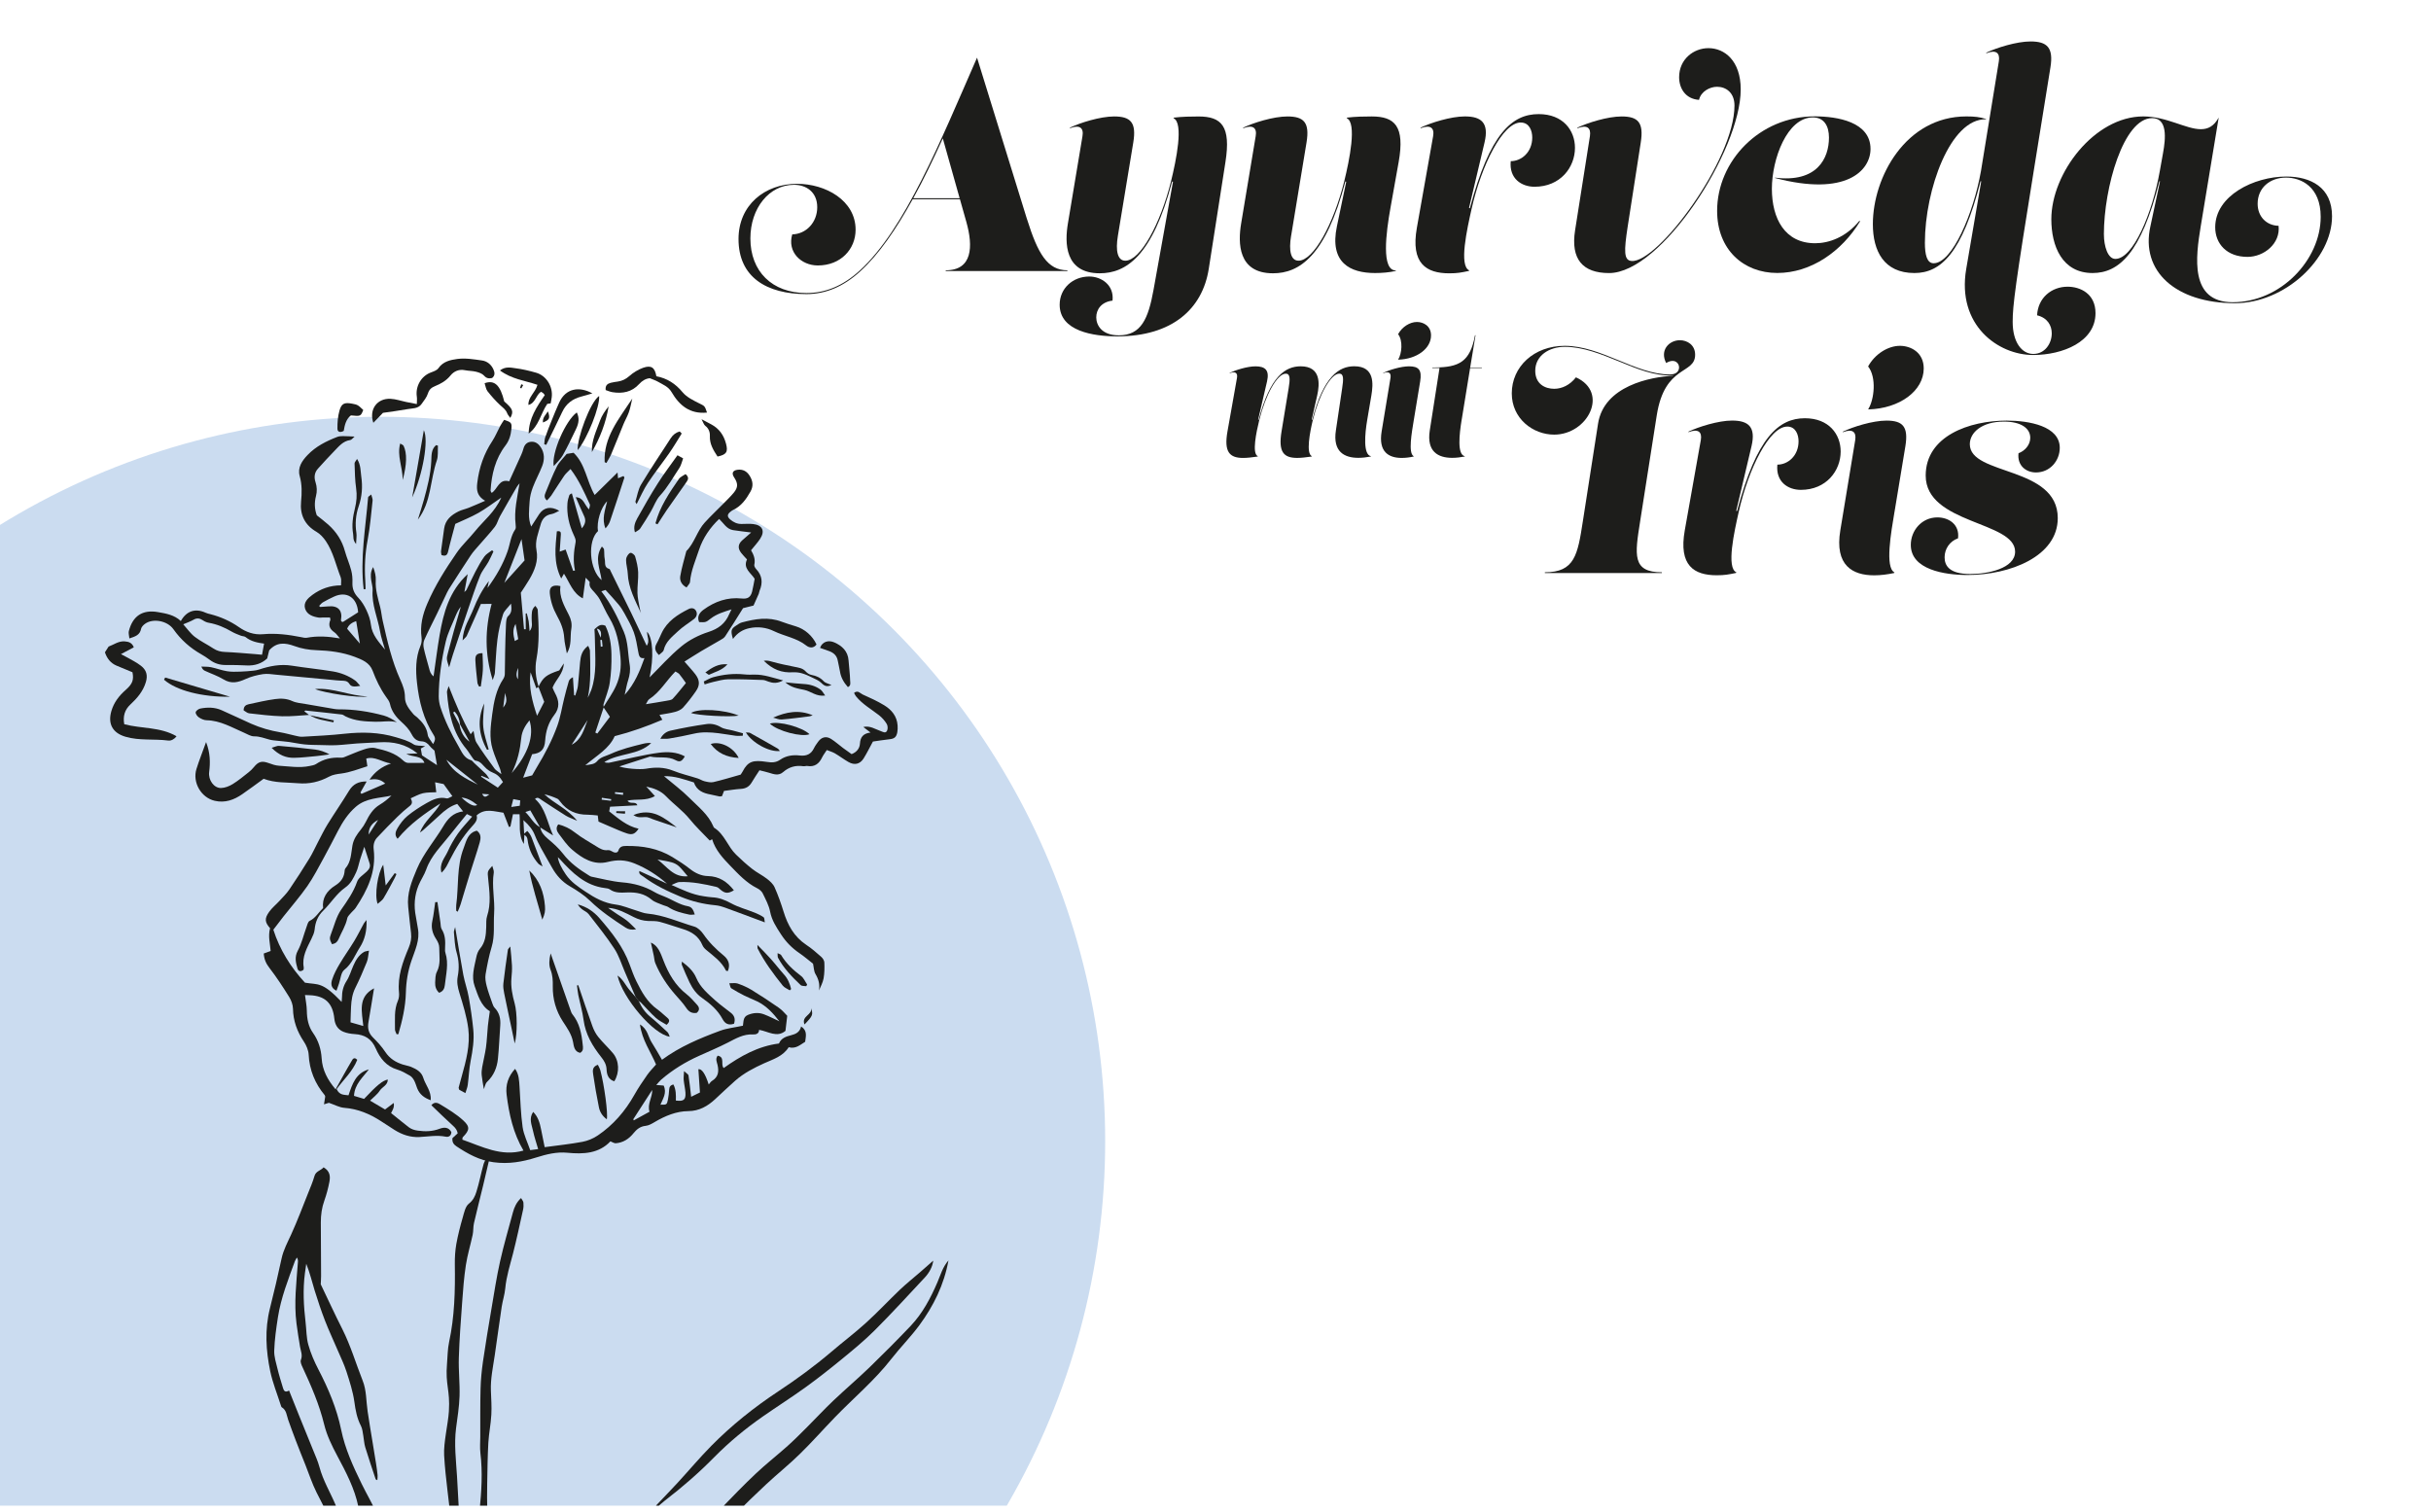 <svg xmlns="http://www.w3.org/2000/svg" xmlns:xlink="http://www.w3.org/1999/xlink" id="Ebene_1" data-name="Ebene 1" viewBox="0 0 850.25 528.83"><defs><style>      .cls-1 {        fill: none;      }      .cls-2 {        fill: #cbdcf0;      }      .cls-3 {        fill: #1d1d1b;      }      .cls-4 {        clip-path: url(#clippath-1);      }      .cls-5 {        clip-path: url(#clippath);      }    </style><clipPath id="clippath"><rect class="cls-1" x="-.24" y="-.48" width="851.48" height="527.11"></rect></clipPath><clipPath id="clippath-1"><rect class="cls-1" x="36.71" y="125.43" width="295.03" height="626.43"></rect></clipPath></defs><g class="cls-5"><circle class="cls-2" cx="133.17" cy="399.15" r="253.37"></circle><g class="cls-4"><g><path class="cls-3" d="M113.17,408.29c2.31,1.36,2.39,3.23,2.04,5.08-.42,2.2-1,4.39-1.75,6.51-.91,2.52-1.26,5.08-1.25,7.73.03,6.23.08,12.46.09,18.69,0,.98-.08,1.95-.12,2.91,2.51,5.24,4.94,10.52,7.56,15.7,2.92,5.8,4.73,12.01,7.11,18.02,1.36,3.43,1.19,7.12,1.72,10.69.53,3.59,1.13,7.16,1.72,10.73.41,2.52.83,5.02,1.23,7.55.22,1.35.4,2.71.54,4.07.06.53-.05,1.08-.09,1.75-.34-.18-.55-.22-.58-.32-1.23-3.71-2.5-7.43-3.64-11.18-.4-1.3-.44-2.7-.69-4.05-.22-1.16-.29-2.41-.82-3.43-1.38-2.65-1.9-5.45-2.3-8.41-.5-3.6-1.65-7.11-2.76-10.58-.83-2.59-2.05-5.06-3.12-7.57-1.45-3.41-3.04-6.76-4.38-10.22-1.34-3.47-2.52-7-3.62-10.55-.95-3.09-1.69-6.25-2.95-9.38-.15,1.11-.31,2.23-.47,3.35-.75,5.73-.43,11.45.24,17.16.31,2.61.25,5.32.96,7.82.83,2.98,2.09,5.89,3.52,8.64,3.5,6.72,6.43,13.66,7.96,21.1,1.38,6.73,4.21,12.86,7.19,18.95,1.77,3.62,3.84,7.09,5.47,10.77,1.31,2.96,2.2,6.1,3.2,9.18,1.25,3.83,2.46,7.68,3.64,11.53.54,1.78.76,3.67,1.47,5.37,2.18,5.3,3.62,10.82,4.93,16.37.67,2.89.87,5.9.8,8.97-.39-.55-.93-1.05-1.15-1.66-1.08-3.05-2.25-6.09-3.08-9.21-1.17-4.49-3.03-8.65-5.01-12.83-1.84-3.88-3.19-8-4.69-12.02-1.93-5.14-3.19-10.52-5.79-15.41-.5-.94-.74-2.05-.96-3.1-1.32-6.42-4.35-12.12-7.38-17.8-1.89-3.55-3.64-7.11-4.6-11.04-1.7-6.97-4.55-13.51-7.56-19.98-.37-.77-.82-1.84-.57-2.5.68-1.67-.03-3.09-.29-4.62-.44-2.7-.89-5.41-1.24-8.13-.93-7.21-.02-14.37.5-21.55.03-.47,0-.93-.34-1.55-.24.41-.54.81-.71,1.25-2.35,6.44-4.89,12.84-5.95,19.67-.6,3.85-1.15,7.74-1.29,11.64-.08,2.09.63,4.24,1.14,6.34.55,2.29,1.27,4.55,1.95,6.81.28.93.74,1.61,2.1.82,1.16,2.92,2.32,5.81,3.48,8.7,1.66,4.07,3.33,8.13,4.96,12.21.77,1.91,1.64,3.81,2.17,5.79,1.27,4.78,3.84,8.98,5.73,13.47,2.15,5.13,4.26,10.28,6.49,15.37,1.14,2.61,2.3,5.24,3.83,7.62,1.75,2.73,2.59,5.72,3.44,8.75.82,2.94,1.43,5.95,2.37,8.86,1.13,3.43,2.48,6.78,3.81,10.13,1.17,3.01,2.3,6.04,3.71,8.93,1.16,2.34,2.69,4.5,4.1,6.71,1.71,2.71,3.43,5.42,5.24,8.06.71,1.03,1.74,1.82,2.52,2.8.78.99,1.61,1.99,2.11,3.12.63,1.49.34,1.83-1.73,2.9-2.93-3.09-5.98-6.15-8.05-10.08-1.44-2.74-2.88-5.51-4.6-8.07-2.44-3.6-4-7.59-5.48-11.61-1.97-5.35-3.63-10.79-5.6-16.12-.77-2.08-2.07-3.96-3.07-5.97-.34-.69-.68-1.48-.66-2.21.05-1.56-.27-2.92-1.2-4.16-.23-.3-.42-.76-.37-1.1.4-3-1.58-5.14-2.75-7.51-3.49-7.05-7.34-13.93-10.85-20.98-1.53-3.06-2.59-6.34-3.86-9.54-1.16-2.9-2.33-5.81-3.44-8.72-.91-2.38-1.78-4.77-2.63-7.17-.53-1.56-.58-3.33-2.21-4.32-.2-.12-.27-.51-.37-.78-1.25-3.93-2.83-7.79-3.67-11.8-1.52-7.28-1.97-14.65-.11-22.01,1.47-5.8,2.82-11.63,4.08-17.48.66-3.02,2.1-5.64,3.36-8.41,2.16-4.73,3.98-9.6,5.91-14.42.8-1.99,1.65-3.98,2.24-6.03.52-1.72,2.17-1.82,3.18-3"></path><path class="cls-3" d="M230.59,557.14c1.6-2.42,3.14-4.88,4.8-7.25,3.82-5.43,7.65-10.85,11.58-16.2,1.56-2.12,3.34-4.11,5.18-6.02,4.03-4.17,8.06-8.36,12.28-12.32,3.56-3.36,7.43-6.37,11.08-9.64,2.34-2.09,4.55-4.33,6.77-6.55,3.06-3.06,6.01-6.24,9.14-9.22,4.2-3.99,8.61-7.73,12.77-11.75,4.87-4.72,9.66-9.54,14.34-14.45,4.14-4.38,6.93-9.67,9.31-15.17,1.12-2.58,1.82-5.35,3.89-7.71-1.55,8.58-5.25,15.96-10.19,22.68-3.02,4.09-6.64,7.72-9.77,11.74-5.88,7.56-13.22,13.68-19.83,20.52-4.09,4.24-8,8.67-12.21,12.78-3.78,3.71-7.93,7.01-11.8,10.63-3.73,3.48-7.41,7.03-10.95,10.7-3.13,3.25-6.04,6.71-9.04,10.07-3.73,4.16-7.41,8.37-11.22,12.46-1.73,1.86-3.72,3.47-5.6,5.19-.18-.16-.37-.32-.55-.48"></path><path class="cls-3" d="M173.68,557.63c-.33-.75-.82-1.45-.96-2.24-.46-2.5-.68-5.04-1.21-7.51-.25-1.18-.62-2.32-1.61-3.35-.82-.87-.99-2.48-1.23-3.81-.44-2.34-.82-4.69-1.02-7.05-.15-1.75-.11-3.54.08-5.28.68-6.72,1.11-13.44.29-20.19-.21-1.83-.05-3.71-.04-5.57.02-5.64-.05-11.27.1-16.9.08-3.2.4-6.39.85-9.55.9-6.18,1.93-12.34,2.98-18.51.93-5.49,1.78-11.01,2.99-16.45,1.29-5.77,2.97-11.46,4.5-17.17.49-1.82,1.24-3.51,2.84-5.01.35.62.78,1.09.83,1.6.09.82.05,1.71-.13,2.52-1.13,5.13-2.23,10.27-3.53,15.36-1.03,4-2.3,7.94-2.69,12.1-.2,2.18-.92,4.3-1.25,6.48-.86,5.67-1.6,11.36-2.44,17.03-.61,4.11-1.5,8.16-1.33,12.34.1,2.78.31,5.57.15,8.34-.18,3.27-.85,6.53-1.05,9.81-.26,4.79-.32,9.6-.4,14.41-.05,3.2-.09,6.42.1,9.61.16,2.69.72,5.37,1.04,8.07.11.99-.08,2.03.06,3.03.44,3.35.98,6.69,1.46,10.04.37,2.57.71,5.14,1.06,7.71-.15.05-.31.09-.46.14"></path><path class="cls-3" d="M229.05,527.02c2.69-2.83,5.41-5.64,8.06-8.51,3.93-4.27,7.65-8.72,11.71-12.83,7.1-7.18,14.95-13.45,23.37-19.01,6.44-4.26,12.66-8.81,18.55-13.82,4.01-3.43,8.24-6.62,12.15-10.17,4.08-3.7,7.84-7.73,11.81-11.53,2.27-2.15,4.72-4.11,7.08-6.15,1.62-1.41,3.23-2.85,4.62-4.06-.22,1.98-1.28,4.12-2.95,5.9-5.77,6.18-11.48,12.43-17.44,18.39-3.6,3.6-7.54,6.84-11.46,10.06-4.16,3.41-8.38,6.74-12.72,9.88-4.89,3.53-9.98,6.77-14.93,10.21-6.1,4.25-11.83,8.97-17.07,14.28-5.37,5.47-11.14,10.48-17.22,15.15-1.07.82-2.06,1.76-3.09,2.64-.15-.14-.31-.29-.47-.44"></path><path class="cls-3" d="M37.99,226.15c1.86-.68,3.51-2,5.67-1.81,1.33.12,2.47.4,3.14,2.06-1.43.76-2.81,1.5-4.49,2.39,1.7.91,3.13,1.66,4.52,2.46.85.48,1.67,1.01,2.46,1.61,1.96,1.5,2.43,3.37,1.73,5.7-.96,3.23-3.03,5.63-5.42,7.85-1.97,1.84-2.66,4.11-2.14,6.9,6.09,1.61,12.55.89,18.29,4.21-.76,1-1.86,1.63-2.9,1.5-4.98-.65-10.09.11-14.99-1.34-4.54-1.34-6.2-4.56-4.9-9,.9-3.03,2.69-5.34,5.01-7.37,2.41-2.12,2.88-3.54,2.36-6.18-1.83-.76-3.72-1.51-5.59-2.32-2.08-.89-3.34-2.53-4.04-4.66.42-.66.86-1.33,1.28-1.99"></path><path class="cls-3" d="M171.15,277.85c-1.1-.08-1.68-.12-2.52-.19.74,1.51,1.35,1.08,2.52.19M210.12,226.21c.21-.03.42-.08.64-.11-.08-.76-.14-1.52-.23-2.28-.19,0-.37.02-.56.03.05.78.11,1.57.15,2.35M217.88,278.02c.04-.24.08-.47.12-.71-.96-.08-1.91-.16-2.87-.25-.03.19-.04.37-.07.56.93.13,1.88.26,2.82.4M213.69,280.09c.03-.19.05-.37.08-.56-1.08-.16-2.16-.33-3.26-.49-.03.22-.05.44-.08.66,1.09.13,2.18.26,3.26.39M210.09,223.02c.39-1.89-.06-2.94-1.35-3.14.42.98.77,1.79,1.35,3.14M181.24,233.62c-.75,1.71-.78,3.03-.08,3.94.03-1.53.06-2.74.08-3.94M176,247.49c1.28-1.72,1.37-2.43.65-5.12-.27,2.12-.47,3.62-.65,5.12M132.25,286.78c-2.21,1.22-3.3,2.58-3.31,5.13,1.16-1.81,2.11-3.26,3.31-5.13M181.96,279.97c-.78-.15-1.49-.28-2.44-.46-.24.93-.43,1.73-.7,2.75,1.26-.19,2.1-.31,2.97-.43.06-.68.11-1.22.17-1.86M180.33,218.23c-1.17,1.96-.8,3.92-.27,5.99.6-.34,1.01-.58,1.19-.67-.32-1.86-.62-3.6-.92-5.32M161.41,278.97c2.65,2.46,4.49,3.31,5.5,2.56-2.03-1.64-3.87-2.49-5.5-2.56M205.51,251.86c-1.85,2.87-3.7,5.75-5.56,8.62,3.51-1.8,4.28-5.37,5.56-8.62M167.11,274.44c-3.66-2.91-7.33-5.81-10.99-8.71,2.4,4.51,6.71,6.6,10.99,8.71M124.57,217.25c-1.39.45-2.63,1.24-3.15,2.68,1.61,1.88,3.14,3.65,4.45,5.18-.39-2.41-.84-5.1-1.29-7.85M182.4,188.57c-2.12,5.41-4.02,10.23-6.01,15.3,2.56-2.84,4.94-5.47,7.08-7.85-.37-2.51-.68-4.72-1.07-7.45M178.96,270.4c5.86-6.75,7.94-13.23,6.22-18.44-1.47,1.8-2.63,3.76-2.86,6.12-.42,4.05-1.21,8.02-3.36,12.32M125.26,214.16c-.37-5.21-4.05-7.51-8.44-5.48-1.32.6-2.62,1.27-3.87,1.99-.52.3-.89.82-1.33,1.25.25.25.32.37.39.37.94-.06,1.89-.12,2.83-.2,3.42-.33,5.05,1.44,4.41,4.82-.03.15.14.35.23.52.18.03.4.15.52.08,1.73-1.07,3.43-2.18,5.26-3.34M236.23,234.87c-3.24,3.27-5.39,7.23-9.15,9.67-.5.33-.73,1.07-1.17,1.77,2.65-.44,4.95-.78,7.22-1.2.76-.14,1.71-.22,2.17-.71,1.63-1.75,3.09-3.66,4.6-5.5-.92-1.26-1.57-2.23-2.3-3.11-.31-.37-.81-.55-1.36-.92M210.32,206.82c3.42,4.42,5.77,9.19,7.85,14.12,1.56,3.7,1.41,7.68,2.06,11.53.31,1.86.04,3.66-.54,5.47-.5,1.53-.75,3.14-1.2,5.1,3.54-3.94,5.29-8.35,6.91-12.86-1.78.29-1.94-.94-2.18-2.24-.43-2.3-.77-4.66-1.56-6.84-.82-2.27-2.08-4.39-3.24-6.53-.59-1.1-1.29-2.18-2.09-3.14-1.41-1.71-2.94-3.31-4.54-5.08-.32.11-.85.29-1.47.48M64.09,218.36c1.41,1.58,2.53,3.23,4.04,4.39,2,1.54,4.34,2.64,6.47,4.05,1.27.84,2.57,1.19,4.09,1.24,3.48.14,6.96.48,10.44.74.85.07,1.69.15,2.52.23.25-1.39.48-2.62.71-3.89-2.26-.31-4.55-.74-6.46-2.28-.41-.33-1.1-.28-1.63-.49-1.07-.42-2.18-.82-3.18-1.4-2.52-1.49-5.18-2.61-8.08-3.12-.71-.12-1.44-.45-2.04-.86-1.08-.71-2.05-.92-3.25-.22-1.07.62-2.27,1.03-3.62,1.61M171.98,211.22c-1.45,0-2.46.02-3.79.03-.6,1.36-1.22,2.77-1.84,4.19-1.02,2.32-2.03,4.64-3.09,6.94-.2.43-.66.75-1.47,1.62.21-4.59,2.46-7.6,3.79-10.98,1.35-3.45,2.97-6.6,5.4-9.8-.17.9-.27,1.41-.48,2.44,3.12-4.23,5.42-8.3,7-12.77.91-2.56,1.08-5.37,2.69-7.7.29-.42.22-1.16.15-1.73-.59-4.82.56-9.46,1.38-14.4-.42.54-.76.88-.98,1.28-1.97,3.4-3.94,6.79-5.86,10.22-.67,1.19-.97,2.62-1.78,3.67-1.78,2.3-3.8,4.41-5.69,6.63-.96,1.1-1.96,2.18-2.77,3.39-2.41,3.6-4.73,7.28-7.07,10.92-.42.65-.86,1.33-1.19,2.03-1.19,2.46-2.33,4.94-3.51,7.39-1.49,3.08-3.08,6.11-4.47,9.23-.37.82-.38,1.93-.2,2.83.52,2.4,1.25,4.74,1.88,7.11.25.98.48,1.94,1.56,2.81.74-5.07,1.32-9.82,2.13-14.51,1.36-7.75,3.31-15.27,9.81-21.25-.42,2.32-.77,4.19-1.16,6.26.37-.37.65-.54.76-.79,1.04-2.1,2-4.24,3.09-6.32.96-1.82,1.95-3.65,3.15-5.31.65-.91,1.78-1.47,2.68-2.19.16.15.32.29.48.43-.58,1.22-1.1,2.49-1.76,3.65-.92,1.63-2.2,3.09-2.89,4.79-1.53,3.79-2.81,7.68-4.14,11.55-1.83,5.34-3.6,10.69-5.38,16.05-.44,1.34-.8,2.71-1.33,4.5-.94-2.97-.97-2.97-.42-5.04.66-2.55,1.34-5.09,2.05-7.62.81-2.86,1.65-5.72,2.47-8.58-.82.99-1.35,2.1-1.82,3.23-1.19,2.98-2.73,5.88-3.45,8.98-1.47,6.27-2.42,12.66-2.46,19.13,0,1.25.2,2.54.57,3.73,1.55,4.83,3.79,9.34,6.34,13.74,1.16,2.01,1.92,4.18,4.43,4.92.41.13.71.64,1.07.97,1.35,1.27,2.73,2.5,4.05,3.78.42.41.7.95,1.33,1.84-1.31-.54-2.08-.85-2.84-1.16-.05.11-.1.2-.15.31,1.94,1.27,3.88,2.53,5.87,3.84.67-.73,1.25-1.37,1.8-1.96-1.18-1.99-2.07-2.71-3.91-3.47-.66-.27-1.28-.72-1.84-1.19-1.22-1.04-1.96-2.61-3.85-2.82-.5-.06-.96-.89-1.36-1.43-.64-.85-1.15-1.81-1.83-2.63-4.84-5.75-6.24-12.68-6.8-19.9-.03-.46.25-.94.59-2.13,2.44,6.18,4.72,11.62,7.69,16.85.44-.52.69-.79,1-1.17.37,1.56.39,3.04,1.06,4.12,1.96,3.13,4.16,6.12,6.34,9.11.46.61,1.22.99,2.35,1.9-.27-1.1-.32-1.49-.46-1.84-.87-2.29-1.89-4.53-2.6-6.87-1.25-4.03-.68-8.12-.15-12.2.57-4.38,1.39-8.67,3.89-12.43.3-.46.5-1.07.52-1.61.08-2.54.05-5.08.11-7.62.07-3.31.14-6.63.31-9.95.05-.94.14-2.22.73-2.75,1.26-1.12,1.3-2.35,1.03-4.38-1.15,1.5-2.41,2.5-2.8,3.78-.9,2.85-1.59,5.81-1.96,8.78-.49,3.87-.57,7.79-.89,11.68-.06.68-.4,1.34-.76,2.51-2.85-9.21-2.72-17.87-.37-26.67M160.9,253.39c-.12-1.73-.74-3.22-1.85-4.48-.2.1-.38.2-.58.29.75,1.41,1.49,2.83,2.24,4.24.42,2.42,1.4,4.52,3.53,5.98-1.11-2.01-2.23-4.02-3.33-6.03M211.04,247.37c1.49-2.52,3.24-4.85,4.46-7.59,1.46-3.28,1.82-6.45,1.51-9.94-.44-4.85-1.33-9.49-3.88-13.73-1.26-2.07-2.2-4.33-3.37-6.47-.52-.93-1.22-1.76-1.92-2.55-.87-.98-1.91-1.78-1.6-3.37.06-.31-.65-.79-1.4-1.65-.37,2.7-.67,4.83-.99,7.22-3.5-1.75-4.58-5.46-6.6-8.63-.36.63-.61,1.06-.96,1.68-2.8-5.51-2.03-11.02-1.53-16.51,1.11-.2,1.47.19,1.4,1.09-.14,1.95-.26,3.89-.4,6.02.72-.25,1.22-.43,2.07-.73.89,2.52,1.77,5,2.64,7.46.21-.03.42-.09.63-.12-.71-3.37-.42-6.68.23-9.99.14-.74-.31-1.67-.65-2.42-1.65-3.53-2.5-7.21-2.22-11.1.08-.96.34-1.92.66-2.83.12-.33.67-.5.89-.65,1.14,4.05,2.26,7.96,3.48,12.23,1.34-1.58,1.48-2.86.79-4.32-.98-2.1-1.88-4.23-2.92-6.57,2.84.14,3.01,2.68,4.65,4.28.13-.72.46-1.37.28-1.78-1.91-4.14-3.72-8.36-6.75-12.35-.82.87-1.64,1.53-2.21,2.36-1.56,2.27-3,4.62-4.53,6.93-.4.59-.95,1.09-1.5,1.71-1.18-1-.8-1.98-.45-2.83,1.27-3.07,2.46-6.17,3.96-9.13.78-1.52,2.13-2.75,3.4-4.33.7-.11,1.61-.26,2.41-.39,4.18,4,4.56,9.94,7.37,14.76,2.6-2.56,5.1-5.02,8-7.87.08.98.11,1.4.17,2.03.61-.25,1.26-.53,1.9-.79.15.27.36.46.32.57-1.66,5.08-3.31,10.17-5.03,15.24-.31.9-.86,1.72-1.58,2.51-1.36-3.29-.14-6.38.58-9.49-2.18,2.1-3.77,7.27-3.19,10.42-3.75,3.47-3.05,13.53,1.26,17.17-.49-3.88-2.64-7.73.1-11.76.34.43.71.68.74.98.14,1.16.02,2.36.26,3.49.25,1.21-.32,2.89,1.59,3.37.2.04.32.46.44.71,2.41,4.9,4.84,9.77,7.22,14.69,1.83,3.78,3.59,7.6,5.41,11.47,1.21-1.56.08-3.28.14-4.91,2.06,2.21,2.39,9.07.88,15.97,3.51-3.48,7.06-7.52,11.16-10.88,2.72-2.23,6.09-3.94,9.44-5.01,3.46-1.12,5.84-2.91,7.23-6.2.21-.51.48-1,.82-1.7-2.65.87-5.15,1.57-7.28,3.23-1.75,1.36-1.78,1.32-4.05,1.23-.82-1.88.12-3.29,1.49-4.3,3.97-2.91,8.4-4.49,13.4-3.96,2.09.22,3.13-.43,3.64-2.4.36-1.4.57-2.84.9-4.48-1.25-2.04-4.19-3.64-2.68-6.78-.78-.88-1.49-1.56-2.07-2.33-1.22-1.6-1.07-3.03.4-4.36.91-.82,1.84-1.61,3.13-2.74-2.49-.33-4.45-.51-6.37-.83-2.24-.39-3.23-2.38-4.83-3.9-3.15,3-5.64,6.58-7.05,10.82-1.2,3.67-2.81,7.24-3.14,11.19-.05.65-.75,1.23-1.21,1.95-1.74-.9-2.46-2.41-2.2-3.96.49-2.95,1.39-5.84,2.12-8.75,2.87-2.86,3.74-7.05,6.45-10,2.08-2.29,4.36-4.41,6.53-6.62,1.22-1.25,2.49-2.46,3.6-3.8,1.56-1.9,1.54-3.25.11-5.42-.93-1.41-.47-2.41,1.27-2.62,1.81-.21,3.17.49,4.17,2.07,1.16,1.82,1.39,3.65.31,5.56-1.5,2.68-3.25,5.13-6.15,6.47-.25.12-.48.31-.71.48-1.31.95-1.4,1.79-.25,2.8,1.14.98,2.43,1.61,3.99,1.58,1.35,0,2.73-.13,4.06.03,3.24.38,4.22,2.43,2.45,5.14-.89,1.37-2.04,2.58-3.19,4.03.88,1.5,1.59,3.14,1.13,5.09-.1.43.31,1.13.69,1.53,2.11,2.25,2.33,4.76,1.17,7.51-.15.36-.16.76-.31,1.12-.58,1.34-1.19,2.67-1.82,4.09-1.45.37-2.86.71-3.66.91-2.25,3.58-4.2,6.75-6.25,9.84-.4.61-1.16,1.03-1.84,1.41-2.17,1.29-4.39,2.49-6.54,3.78-1.97,1.18-3.9,2.43-5.86,3.66,1.44,1.67,2.69,2.99,3.8,4.43,1.56,2.06,1.66,3.82.2,5.92-1.39,2.01-2.89,3.95-4.51,5.76-.67.72-1.78,1.22-2.77,1.48-1.78.48-3.64.71-5.46,1.04.24.41.52.88,1.01,1.71-5.43,2.31-10.81,4.25-16.68,5.74-1.89,4.35-6.17,6.71-10.28,10.17,2-.3,3.21-.28,4.24-1.52,1.14-1.37,2.99-1.68,4.57-2.41,3.69-1.7,7.56-2.63,11.44-3.59.91-.22,1.83-.33,2.81-.24-4.56,4.37-11.17,3.39-16.4,6.65,1.13.52,2.11.14,3.06-.06,5.34-1.1,10.63-2.49,16.03-3.2,2.96-.38,6.19-.31,9.07,1.27-1.03,1.75-1.73,2.13-3.21,1.33-2.82-1.52-5.93-.61-8.85-1.26-.17-.04-.37.08-.56.14-3.54,1.14-7.06,2.28-10.28,3.31,1.93.74,7.13,1.18,9.31.8,3.2-.56,6.33-.59,9.48.68,2.77,1.12,5.72,1.79,8.58,2.71.83.26,1.58.79,2.41.99,1.01.24,2.14.52,3.09.3,3.14-.73,6.21-1.68,9.55-2.62.14-.23.45-.62.67-1.05,1.9-3.67,3.73-4.11,8.38-3.41,1.86.28,3.23.32,4.83-.78,1.97-1.37,4.39-1.73,6.77-1.45,2.33.26,3.96-.4,5-2.56.38-.8.93-1.52,1.44-2.24,1.19-1.65,2.83-2.08,4.55-.99,1.46.93,2.79,2.12,4.19,3.18.99.74,2.02,1.46,2.97,2.13,1.9-.71,2.82-2.13,2.92-3.65.14-2.37,1.2-3.58,3.7-3.9-.97-.74-1.66-1.27-2.52-1.94,2.34-.55,4.11.74,5.98,1.39.86.3,1.76.95,2.3-.03.34-.62.3-1.78-.08-2.41-.68-1.14-1.62-2.2-2.66-3.03-2.76-2.15-5.86-3.88-8.11-6.66-.28-.36-.46-.79-.67-1.18,1.34-1.07,2.14.14,2.99.54,2.58,1.16,5.18,2.33,7.58,3.8,2.58,1.57,4.45,3.83,4.66,7.07.05.77.04,1.57-.1,2.34-.32,1.74-1.04,2.28-2.75,2.46-2.01.23-4.04.55-5.78.8-1.19,2.18-2.13,4.11-3.26,5.92-1.27,2.02-3.2,2.45-5.31,1.23-1.62-.93-3.12-2.07-4.73-3.02-.81-.47-1.73-.72-2.83-1.16-.64.99-1.25,1.77-1.67,2.63-1.05,2.19-2.62,3.36-5.13,2.95-.47-.07-.99.16-1.46.08-2.65-.4-4.99.29-7.01,2.05-1.61,1.4-3.27.74-4.96.23-1.07-.32-2.17-.57-3.32-.86-1.03,1.6-1.92,2.88-2.71,4.24-.87,1.48-2.08,2.17-3.8,2.27-1.93.11-3.85.46-5.89.71-.24.64-.46,1.23-.7,1.83-.34.04-.64.15-.91.1-1.03-.2-2.04-.48-3.07-.67-2.6-.47-4.88-1.38-5.86-4.23-3.34-1.03-6.68-2.31-10.45-2.18,3.06,2.59,6.18,4.89,8.89,7.61,3.04,3.06,6.59,5.75,8.36,9.94.08.18.14.41.29.49,3.63,2.25,4.74,6.58,7.66,9.39,1.8,1.76,3.68,3.46,5.66,5.01,1.61,1.27,3.51,2.18,5.14,3.44,1.05.81,2.16,1.81,2.68,2.98,1.23,2.75,2.24,5.63,3.14,8.52,1.44,4.71,3.69,8.77,7.89,11.58,1.87,1.23,3.58,2.72,5.26,4.21.55.48,1.09,1.31,1.11,2,.08,1.84.05,3.72-.26,5.53-.26,1.45-1.01,2.82-1.62,4.25.37-2.1-.14-3.94-1.23-5.76-.57-.97-.56-2.29-.85-3.61-1.5-1.16-3.05-2.52-4.74-3.67-2.61-1.78-4.76-3.95-6.49-6.64-1.6-2.47-3.18-4.83-3.77-7.86-.43-2.25-1.6-4.38-2.62-6.48-.36-.71-1.16-1.36-1.9-1.73-3.76-1.86-6.59-4.94-9.39-7.83-2.57-2.65-5.24-5.52-6.38-9.32-.24.13-.48.26-.83.47-2.35-2.48-4.89-4.87-7.06-7.55-2.43-2.98-5.55-5.16-8.17-7.89-1.98-2.07-4.43-2.91-6.98-3.44.94,1.03,1.94,2.12,3.03,3.31-3.21,1.85-6.49.89-9.57,1.6.82,1.48,2.87,0,3.43,1.63-3.2.17-6.37.33-9.55.5-.12.6-.19,1.06-.3,1.63,3.14,2.42,6.13,5.15,10.28,6.06-1.18,1.78-2.16,2.26-4.01,1.67-2.02-.65-3.95-1.57-5.92-2.39-1.42-.59-2.82-1.22-4.09-1.77-.1-.87-.17-1.41-.26-2.14-1.25-.1-2.41-.27-3.54-.27-3.97.03-7.22-1.37-9.62-4.61-.28-.37-.59-.81-.98-.99-1.44-.65-2.93-1.19-4.53-1.54,3.43,3.26,8.01,4.98,11.46,9.26-1.73-.76-2.94-1.15-3.99-1.8-2.83-1.75-5.59-3.62-8.39-5.43-.71-.46-1.38-1.27-2.36-.42,3.65,3.21,4.2,7.98,6.33,12.79-1.88-1.17-3.22-2-4.55-2.83-1.13-1.95-2.26-3.91-3.42-5.94-.54.18-.94.31-1.73.57,1.95,1.92,2.93,4.23,5.21,5.35.29,1.67,1.27,2.82,2.54,3.91,1.92,1.63,3.87,3.31,5.39,5.29,2.49,3.28,5.71,5.55,9.13,7.66.25.14.51.34.78.39,3.59.71,7.17,1.69,10.79,2,4.06.33,7.79,1.33,11.29,3.38,1.09.64,2.27,1.1,3.44,1.56,2.8,1.09,5.29,2.9,8.33,3.43,1.27.23,1.83,1.15,2.35,2.87-.69.03-1.34.18-1.94.04-2.56-.56-5.13-1.15-7.37-2.65-.47-.31-1.09-.37-1.61-.6-1.42-.63-3.05-1.02-4.19-1.99-2.51-2.12-5.34-2.6-8.42-2.51-2.12.07-4.28.3-6.19-1.07-.44-.31-1.09-.39-1.67-.46-6.9-.82-11.47-5.35-15.84-10.16-.19-.2-.39-.37-.65-.63.18,1.66,1.27,3.85,2.8,6.07,1.76,2.58,4.26,4.24,6.78,5.93,3.26,2.2,6.6,4.05,10.63,4.56,2.46.31,4.83,1.38,7.23,2.09,1.28.38,2.56.96,3.88,1.07,5.75.53,10.98,2.95,16.43,4.56,1.18.35,2.33,1.48,3.08,2.54,2.01,2.92,4.45,5.35,7.17,7.58,1.7,1.4,2.36,3.23,1.45,5.42-.31-.07-.6-.05-.65-.16-1.56-3.19-4.4-5.12-6.99-7.3-.5-.42-.99-.98-1.24-1.58-1.32-3.17-3.83-4.76-6.96-5.69-2.69-.81-5.32-1.79-8.02-2.5-1.28-.33-2.68-.25-4.04-.29-1.78-.07-3.33-.53-4.97-1.34-2.81-1.41-5.59-3.05-9.02-3.24,1.05.72,2.1,1.45,3.14,2.16,1.15.76,2.36,1.44,3.43,2.29,1.04.82,1.94,1.81,3.23,3.04-1.64.29-2.67.05-3.67-.59-4.36-2.82-8.64-5.7-12.4-9.35-2.09-2.03-4.62-3.66-7.15-5.14-2.71-1.59-4.64-3.77-6.15-6.44-1.29-2.29-2.62-4.56-3.88-6.87-.78-1.45-1.55-2.92-2.14-4.46-.76-1.95-1.95-3.49-4.02-5.33.11,1.99.19,3.37.26,4.74-.03.16,0,.31.07.47-.06,1.04-.12,2.08-.17,3.13-2.04-3.26-1.21-6.89-1.51-10.4h-2.31c-.31,1.51-.59,2.92-.89,4.31-.17.05-.34.09-.51.14-.63-1.62-1.26-3.26-1.92-4.98-3.17-.4-6.43-1.72-9.38.93.48,1.67-.67,2.8-1.69,3.93-3.19,3.52-5.6,7.55-7.75,11.75-.75,1.44-1.33,2.98-2.86,4.36-.86-3.18,1.13-5.11,2.12-7.27,1.01-2.22,2.22-4.39,3.61-6.38,1.43-2.03,3.18-3.82,5-5.96-.74-.37-1.46-.71-1.84-.9-2.04,2.52-3.95,4.82-5.79,7.17-3.05,3.92-6.74,7.35-8.44,12.24-.68,1.92-1.91,3.65-2.68,5.54-1.45,3.53-1.69,7.21-.93,10.96.27,1.35.43,2.72.7,4.08.78,4.09-1.03,7.68-2.26,11.33-1.24,3.65-1.85,7.28-1.94,11.18-.13,4.91-1.26,9.77-2.63,14.5-.2,0-.41,0-.61.02-.2-.57-.59-1.15-.57-1.71.05-3.38-.39-6.82,1.05-10.08.37-.85.45-1.95.35-2.89-.55-5.58,1.32-10.62,3.4-15.58.72-1.72,1.03-3.31.82-5.12-.38-3.03-.67-6.06-.99-9.09-.52-4.77,1.2-8.98,2.99-13.25,2.32-5.51,6.24-9.96,9.26-14.99,1.44-2.42,3.35-4.86,6.96-5.22-.79-1-1.36-1.73-2.07-2.63-2.4.74-4.36,2.25-6.2,3.99-1.4,1.32-2.86,2.58-4.28,3.88-.82.75-1.6,1.52-2.55,2.13,1.47-4.07,5.16-6.48,7.16-10.17-5.46,3.48-10.71,7.17-14.98,12.36-1.23-1.29-.64-2.69-.03-3.71.93-1.57,2.08-3.12,3.47-4.27,2.09-1.72,4.41-3.2,6.76-4.54,2.1-1.19,4.31-2.24,6.93-1.62.57.14,1.32-.47,2.03-.76-1.05-1.45-1.94-2.68-3.07-4.24-.59-.12-1.61-.34-2.98-.62.14,1.22.26,2.22.41,3.48-1.48.09-3.11,0-4.65.35-1.48.34-2.85,1.16-4.28,1.77.5,1.03.72,1.84-.31,2.66-1.52,1.19-2.98,2.47-4.36,3.83-2.42,2.38-4.8,4.79-7.11,7.28-1.03,1.11-1.37,2.58-1.17,4.12.93,7.79-2.21,14.3-6.34,20.48-.37.56-.95.98-1.39,1.5-.55.68-1.36,1.33-1.52,2.12-.56,2.64-2.01,4.84-3.04,7.26-.45,1.04-1.05,1.54-2.3,1.79-.25-.59-.63-1.16-.71-1.78-.07-.54.12-1.17.33-1.7,1.13-2.9,1.85-6.1,3.58-8.59,2.18-3.13,4.31-6.13,5.58-9.79.49-1.42,2.19-2.41,3.38-3.56.83-.81,1.39-1.64.99-2.86-.57-1.74-1.11-3.48-1.85-5.79-.6,1.82-1.07,3.16-1.49,4.51-.46,1.47-.71,3.05-1.37,4.43-.93,1.98-1.83,3.93-3.82,5.32-3.04,2.12-4.99,5.43-7.62,8.01-1.95,1.9-2.82,4.05-3.07,6.68-.11,1.12-.64,2.25-1.15,3.3-1.53,3.14-3.34,6.19-2.66,9.94.05.27-.04.57-.08.82-.97.79-1.84.58-2.12-.47-.57-2.04-1.09-3.98.12-6.2,1.37-2.52,2.01-5.44,3.01-8.17.3-.81.54-1.98,1.16-2.27,2.03-.98,3.06-2.91,4.68-4.48-.42-3.46,1.3-6.03,4.23-7.87,1.76-1.1,2.94-2.49,3.24-4.59.07-.48.05-1.08.33-1.4,2.01-2.3,1.98-5.25,2.46-8.01.4-2.26,1.61-3.94,2.97-5.62.65-.8,1.23-1.68,1.69-2.61,1.19-2.41,2.52-4.64,4.93-6.07,1.45-.86,2.79-1.95,4.06-3.16-4.29.95-8.85.76-12.49,3.94-2.73,2.38-4.6,5.3-6.24,8.44-1.63,3.12-3.22,6.26-4.92,9.34-1.84,3.35-3.59,6.78-5.75,9.91-2.57,3.69-5.54,7.07-8.32,10.6-1.18,1.5-2.32,3.03-3.59,4.68,2.24,7.02,6.07,13.14,11.06,18.53,4.65.8,5.92-.51,12.83,6.73.05-.63.11-1.06.11-1.5,0-2.1.42-4,1.61-5.84,1.05-1.61,1.57-3.56,2.37-5.35.84-1.9,1.86-3.69,3.73-4.79.37-.23.87-.24,1.74-.46-.28,1.56-.3,2.85-.75,3.96-1.24,3.08-2.56,6.12-4.04,9.09-1.04,2.08-1.36,4.27-1.48,6.51-.1,1.84-.13,3.68-.19,5.52,1.53.43,2.92.83,4.47,1.28-.44-4.84-2.07-10.12,3.76-13.18-.66,4.04-1.27,7.92-1.95,11.81-.36,2.05-.04,3.77,1.52,5.33,1.58,1.57,3.13,3.25,4.35,5.1,1.56,2.35,3.7,3.67,6.26,4.46.93.29,1.9.42,2.8.79,1.82.76,3.6,1.73,4.22,3.77.77,2.55,2.87,4.67,2.63,7.88-2.29-.8-3.88-2.04-4.73-4.15-.37-.91-.61-1.89-1.07-2.74-.35-.65-.85-1.33-1.46-1.68-1.43-.83-2.9-1.69-4.46-2.15-3.83-1.12-6.05-4.02-7.48-7.31-1.5-3.49-3.89-4.88-7.41-5.1-1.33-.08-2.71-.31-3.94-.81-1.95-.79-2.95-2.44-3.17-4.57-.54-5.44-3.26-8.02-8.65-8.22-.59-.03-1.17-.04-1.62-.06.23,1.83.62,3.67.65,5.52.04,2.83.54,5.44,2.21,7.8,1.85,2.62,2.77,5.62,2.97,8.81.25,4.11,2.03,7.48,4.88,10.85,1.02-1.84,1.94-3.52,2.89-5.19.96-1.71,1.93-3.42,2.94-5.1.46-.77,1.08-.73,1.75-.03-1.58,4.03-4.84,6.97-7.22,10.24,1.01,2.21,2.69,1.96,4.16,2.17,1.31-3.92,2.56-7.8,7.12-9.06-2.1,2.8-4.99,5.15-5.2,9.26,1.26.38,2.42.74,3.52,1.06,4.46-4.75,6.49-6.43,8.3-6.77,0,2.01-1.96,2.56-2.81,3.88-.85,1.33-2.24,2.34-3.4,3.5,1.84,1.08,3.57,2.1,5.25,3.09.97-.73,1.87-1.4,3.03-2.28.29,1.56-.42,2.5-.93,3.54,2.05,1.64,4.07,3.31,6.15,4.92.92.71,1.96,1.04,3.2,1.22,2.64.38,5.13.29,7.65-.66,1.49-.55,3.11-.66,4.09,1.17-.03,1.26-.92,1.83-1.95,1.61-3.12-.63-6.2-.03-9.28.12-3.15.14-5.95-.81-8.57-2.43-1.59-.99-3.14-2.03-4.71-3.05-3.96-2.59-8.18-4.38-12.98-4.74-1.67-.13-3.28-1.05-5.35-1.75-.12.04-.74.23-1.71.53.16-1.04.3-1.84.42-2.67-.03-.14-.04-.37-.16-.52-3.42-4.11-5.35-8.75-5.62-14.18-.08-1.56-.81-3.26-1.7-4.6-2.35-3.51-3.71-7.22-3.79-11.48-.03-1.39-.6-2.93-1.35-4.13-2.15-3.46-4.39-6.89-6.87-10.11-1.14-1.48-1.86-2.92-2-5.06.78-.29,1.62-.59,2.41-.88-.17-2.51-.97-5.13-.2-7.97-1.83-2.07-2.03-3.35-.3-5.75,1-1.4,2.4-2.52,3.58-3.8,1.17-1.28,2.45-2.52,3.42-3.94,2.44-3.59,4.79-7.23,7.06-10.93,1.13-1.83,1.99-3.81,3-5.72,1.1-2.07,2.11-4.2,3.34-6.19,2.44-3.94,5.08-7.74,7.49-11.71,1.42-2.35,3.37-3.35,6.19-3.28-.79,1.39-1.49,2.63-2.18,3.86.12.16.25.31.37.47,2.67-1.16,5.34-2.32,8.3-3.6-1.86-1.75-3.65-1.63-5.49-1.38,1.85-2.73,4.36-4.61,7.52-5.64-3.22-.49-5.64-2.62-8.66-1.73.14.91.25,1.73.39,2.69-3.15.99-6.04,2.15-9.16,2.55-1.43.18-2.95.39-4.18,1.06-3.46,1.86-7,2.68-10.94,2.33-3.96-.35-7.98-.03-12-1.56-2.46,1.78-4.94,3.64-7.48,5.39-2.9,2.01-6.05,3.15-9.63,2.31-4.75-1.1-7.85-6.41-6.39-11.12.93-3,2.12-5.92,3.37-9.42,1.46,3.8,1.5,7.08,1.08,10.45-.37,2.83,1.67,5.67,4.14,5.62,1.39-.03,2.88-.63,4.09-1.37,1.97-1.21,3.77-2.72,5.6-4.16.68-.53,1.31-1.16,1.85-1.83,1.56-1.91,2.77-2.21,5.13-1.36,1.16.43,2.39.85,3.6.93,3.57.21,7.15.85,10.73.09.76-.17,1.61-.27,2.23-.68,2.62-1.75,5.47-2.4,8.57-2.23.38.02.81,0,1.16-.13,2.34-.91,4.63-1.97,7.01-2.75,1.24-.43,2.72-.76,3.94-.48,3.51.78,7.05,1.73,9.76,4.31.63.6,1.2.88,1.96.89,1.84.02,3.68-.02,5.52-.03-1.06-2.71-3.92-1.86-6.36-3.13,1.58-.07,2.58-.11,3.94-.16-4.12-3.32-8.57-4.19-13.34-3.9-2.62.15-5.24.23-7.85.41-2.34.16-4.67.48-7.01.59-1.93.1-3.87,0-5.81-.04-1.84-.04-3.68-.03-5.52-.22-1.82-.18-3.6-.59-5.41-.85-1.33-.19-2.69-.26-4.03-.42-.93-.11-1.9-.16-2.81-.41-1.77-.47-3.43-1.16-5.36-1.14-1.17.02-2.36-.76-3.51-1.26-4.25-1.82-8.28-4.28-13.12-4.37-.91-.02-1.9-.47-2.68-.99-.57-.37-1.22-1.25-1.14-1.8.08-.52.99-1.19,1.63-1.31,2.51-.48,5.04-.48,7.44.59,3.48,1.52,6.88,3.19,10.35,4.73,3.28,1.45,6.7,2.42,10.24,3.01,1.71.29,3.38.78,5.07,1.15.84.18,1.72.44,2.57.39,4.95-.29,9.91-.51,14.83-1.06,6.07-.65,12.03-.54,17.9,1.23,2.13.65,4.25,1.19,6.18,2.48.92.6,2.36.4,4.05.63-.76.42-1.14.63-1.53.84.12.71.25,1.43.42,2.39,1.39.9,3.14,2.04,5.24,3.42-.32-1.84-.59-3.43-.87-5.08-.53-.5-1.16-.98-1.63-1.58-.76-.99-1.65-1.62-2.93-1.67-1.62-.06-2.66-.98-3.38-2.4-.88-1.75-2.18-3.09-3.65-4.42-1.83-1.64-3.44-3.66-3.99-6.31-.19-.9-.88-1.73-1.43-2.52-1.98-2.8-3.43-5.85-4.63-9.05-1.07-2.86-3.72-3.88-6.26-4.85-4.31-1.62-8.79-2.17-13.39-2.33-2.59-.08-5.27-.54-7.69-1.44-3.33-1.21-6.23-1.44-8.84,1.51-.2.83-.43,1.78-.69,2.82-1.97,1.83-4.39,2.58-7.15,2.45-2.41-.1-4.83-.2-7.25-.15-2.13.03-4.01-.54-5.72-1.83-.94-.71-1.94-1.35-2.97-1.94-3.88-2.2-7.11-5.07-9.71-8.75-2.15-3.03-7.22-3.88-9.92-1.9-.59.42-1.26,1.1-1.39,1.75-.39,2.16-1.98,2.68-4.09,3.37-.08-.98-.37-1.8-.2-2.52,1.32-5.26,4.71-7.64,10.18-6.69,2.9.5,5.75.99,8.01,3.13,2-3.58,5.11-4.54,8.67-2.91.52.25,1.1.36,1.67.51,3.59.93,6.88,2.37,10,4.54,2.4,1.68,5.19,2.76,8.47,2.46,4.43-.41,8.89.16,13.27,1.03.65.13,1.36.32,2,.21,3.69-.69,7.36-.49,11.56.23-.82-.94-1.27-1.69-1.91-2.12-1.61-1.09-2.23-2.4-1.45-4.28.09-.22-.06-.55-.11-.91h-2.59c-.39,0-.8.11-1.18.06-2.09-.31-4.21-.97-4.92-3.1-.71-2.18.96-3.72,2.53-4.87,2.89-2.11,6.16-3.32,10.02-3.33-.03-.99.21-2.01-.11-2.8-1.67-4.26-2.6-8.85-5.2-12.68-.86-1.25-1.98-2.5-3.26-3.24-4.15-2.39-5.84-6.01-5.4-10.56.29-3.05.36-5.95-.48-8.96-.82-2.93.78-5.3,2.76-7.36,2.9-3.03,6.54-4.84,10.36-6.32.61-.24,1.33-.28,2.01-.28,1.25,0,2.51.09,4.06.16-.59.48-1.02,1.16-1.53,1.22-2.5.34-3.94,2.18-5.52,3.8-1.97,2.01-3.85,4.1-5.74,6.18-1.24,1.37-1.44,2.99-.88,4.7.54,1.64.6,3.27.17,4.93-.58,2.25-.53,4.46.29,6.71,1.33,1.07,2.75,2.12,4.05,3.29,2.81,2.52,4.79,5.57,5.79,9.27.63,2.26,1.61,4.43,2.2,6.71.37,1.39.48,2.91.42,4.34-.07,2.11.59,3.71,2.07,5.24,1.18,1.22,2.11,2.79,2.84,4.35.74,1.59,1.36,3.32,1.55,5.05.41,3.6,2.76,6.05,4.94,8.73-.59-2.12-1.37-4.2-1.73-6.35-.82-4.8-2.97-9.35-2.61-14.38.08-1.14-.33-2.32-.48-3.48-.2-1.45-.34-2.9.67-4.67.65,1.73.99,3.15.91,4.65-.18,3.21.74,6.22,1.53,9.28.42,1.61.54,3.29.91,4.91,1.59,7,3.17,14.01,6.16,20.6.88,1.94,1.63,3.9,1.61,6.18,0,2.29,1.5,4.12,2.95,5.83.37.44.91.75,1.34,1.14,1.8,1.67,3.33,3.43,3.68,6.09.14,1.04,1.1,1.98,1.86,3.24.74-1.21.93-2.03.26-3.09-3.61-5.56-5.18-11.92-5.88-18.33-.47-4.26-.55-8.77,1.23-12.98.37-.84.49-1.91.37-2.83-.57-4.2.33-8,2.01-11.91,2.72-6.37,6.39-12.14,10.28-17.78,1.86-2.71,4.36-4.97,6.43-7.55,2.98-3.7,6.9-6.65,9.16-11.75-2.96,2.01-5.35,3.87-7.96,5.34-2.68,1.52-5.57,2.66-8.13,3.86-.88,3.35-1.77,6.44-2.48,9.57-.31,1.36-.87,1.86-2.35,1.32-.05-.47-.2-.93-.15-1.39.34-2.61.73-5.22,1.08-7.83.41-3.07,2.49-4.77,5.02-6.03,1.12-.56,2.4-.8,3.58-1.27,1.78-.71,3.54-1.5,5.75-2.45-2.83-1.63-3.07-3.71-2.76-6.26.64-5.35,2.33-10.22,5.3-14.7,1.06-1.62,1.78-3.46,2.71-5.18.41-.76.93-1.48,1.39-2.18,2.52.82,2.74,1.08,2.54,3.21-.2,2.08-.74,4.02-2.05,5.73-3.58,4.67-4.89,10.12-5.24,15.88,0,.16.18.33.39.74,2.1-1.29,2.52-5.08,6.13-4.05,1.47-3.26,2.88-6.34,4.28-9.45.27-.62.5-1.26.68-1.91.38-1.45,1.24-2.39,2.76-2.48,1.52-.1,2.58.78,3.35,1.96,1.32,2.06,1.31,4.32.48,6.49-.98,2.54-2.32,4.94-3.28,7.48-.61,1.61-1.05,3.37-1.14,5.07-.13,2.79-.66,5.64.56,8.66,1.04-1.61,1.9-2.99,2.8-4.34,1.65-2.41,4.11-2.87,7.01-1.17-.96.43-1.78.99-2.66,1.14-2.27.35-3.39,1.83-3.9,3.83-.76,2.88-2.02,5.61-1.4,8.81.72,3.71-.65,7.11-2.53,10.28-.96,1.61-2.01,3.15-2.95,4.6.39,4.37.76,8.56,1.12,12.76h.61c-.02-1.83-.03-3.65-.03-5.47.13-.03.25-.06.38-.1.23.93.52,1.86.67,2.8.16,1.05.2,2.12.31,3.47,1.33-1.58.64-3.2.73-4.66.09-1.44-.21-2.92,1.31-4.21.33.55.79.96.82,1.39.37,5.75.61,11.48-.45,17.23-.6,3.22-.29,6.54.79,9.71-.25.14-.5.28-.85.49-.66-1.87-1.33-3.74-1.99-5.59-.73,5.31.59,10.25,2.27,15.21.9-1.75,1.73-3.37,2.5-4.88-.7-1.79-1.36-3.5-2.02-5.23,1.61-3.34,2.69-4.21,7.27-5.75.42-.65.9-1.39,1.6-2.46-.12,3.62-2.77,5.57-3.94,8.47.24.55.49,1.27.87,1.93,1.44,2.6,1.72,5.11-.26,7.63-2.03,2.62-2.97,5.63-3.19,8.97-.2,3.22-1.62,4.47-4.56,4.77-1.03,2.69-2.03,5.32-3.14,8.22,1.1-.29,2.19-.57,3.15-.82.6-1.04,1.1-1.97,1.66-2.88,2.81-4.6,5.3-9.37,7.13-14.42,1.12-3.1,1.61-6.43,2.41-9.64.5-1.99,1-3.98,1.6-5.94.17-.58.65-1.05,1.46-1.45.14,2.1.27,4.19.41,6.29.13.04.26.09.39.13.32-1.1.8-2.18.93-3.3.33-2.81.49-5.65.78-8.47.2-2.05.62-4.04,2.83-5.64.26.73.6,1.23.61,1.75.12,5.46.42,10.92-.76,16.42.41-.89.88-1.76,1.22-2.69,2-5.69,1.34-11.6,1.28-17.46,0-1.27-.1-2.55-.16-3.8,1.08-.91,1.97-2.07,3.83-1.24,1.48,3.03,2.05,6.5,2.11,10,.06,3.31-.09,6.67-.59,9.94-.38,2.56-1.45,5.01-2.18,7.53-.08.31.04.68.08,1.02-.99,2.96-1.96,5.92-2.95,8.87.23.11.46.22.7.35,1.5-2.01,3.01-3.99,4.41-5.86-.88-1.32-1.56-2.34-2.25-3.35"></path><path class="cls-3" d="M221.5,391.46c.05.14.11.27.16.42,1.81-1,3.62-2,5.51-3.03-.87-2.74,1.04-4.96.94-7.62-2.2,3.42-4.41,6.83-6.61,10.24M229.48,372.38c-1.93-4.59-4.9-8.54-5.65-14.06,2.78,1.71,2.83,4.33,4.05,6.21,1.26,1.95,2.38,3.99,3.65,6.15,6.26-4.61,13.23-7.52,20.32-10.14,2.41-.9,5.06-1.14,8.02-1.78-.24.31-.05.17-.03,0,.25-1.4,0-3.03,1.73-3.76,1.87-.78,3.8-.93,5.68-.2,1.8.69,3.52,1.59,5.35,2.43-2.22-2.85-4.56-5.42-7.8-6.98-1.49-.71-3.03-1.3-4.5-2.03-1.56-.79-3.09-1.64-4.56-2.56-.31-.2-.34-.85-.66-1.74,1.16.02,2.14-.19,2.94.1,1.64.58,3.28,1.27,4.77,2.18,3.26,2.01,6.49,4.1,9.62,6.3,1.24.86,2.22,2.1,2.93,2.8-.25,2.08-.42,3.56-.62,5.27-2.96,2.5-6.03.18-9.23-.36,0,1.42-1.17,1.67-2.18,1.61-3.32-.17-5.98,1.44-8.77,2.87-3.28,1.68-6.69,3.1-10.05,4.62-4.79,2.15-9.23,4.87-13.22,8.31-.56.48-1.02,1.1-1.73,1.88,1.08.08,1.79.14,2.58.2,1.21,2.58-.27,4.59-1.13,6.69,2.2.03,2.24.03,2.63-1.8.23-1.15.35-2.32.43-3.49.06-.88.34-1.5,1.48-1.78.93,1.79.91,3.71.85,5.62,2.74.36,3.52-.25,3.36-2.77-.1-1.46-.47-2.92-.61-4.39-.08-.82.05-1.64.12-3.13.88.82,1.5,1.12,1.56,1.5.37,2.39.61,4.8.93,7.47,1.08-.53,2.01-.98,3.07-1.5-.19-2.72-.37-5.42-.55-8.14,1.2-.21,2.41,1.58,3.62,5.35.42-.48.71-1,1.16-1.27,2.23-1.36,2.46-3.31,1.91-5.64-.22-.98-.82-2.04.06-3.18,2.69.52.91,3.06,2.11,4.33,5.82-4.16,12.02-7.65,19.33-8.58.76-1.89,2.52-2.46,4.22-2.89,1.67-.42,3.04-1.05,3.53-3.07,2.29,1.5,1.64,3.44,1.41,5.36-1.76,1.07-3.29,2.58-5.75,1.9-2.03,3.2-5.35,4.16-8.58,5.61-3.54,1.61-7.11,3.43-10.16,6.12-2.39,2.12-4.7,4.32-7.04,6.49-2.55,2.35-5.48,4.1-9.35,4.13-4.18.03-8.1,1.66-11.75,3.82-.99.59-2.08,1.22-3.17,1.33-1.93.19-3.18,1.27-4.28,2.63-1.61,1.98-3.61,3.26-6.16,3.46-.54.05-1.13-.39-1.87-.67-4.04,4.29-9.47,4.53-15.02,3.99-3.81-.37-7.34.53-10.91,1.65-4.84,1.53-9.68,2.39-14.92,1.67-4.99-.67-9-2.93-13-5.57-.99-.65-1.56-1.47-1.4-2.86.54-.49,1.16-1.07,1.84-1.69-.2-1.11-.8-1.89-1.63-2.63-2.58-2.33-5.05-4.77-7.58-7.19,1.16-1.46,2.47-.67,3.09-.3,2.82,1.71,5.71,3.44,8.12,5.67,2.41,2.23,2.12,3.42-.24,5.83-.1.11-.06.37-.14.84,6.89,2.4,13.57,6.04,21.38,3.82-3.56-6.03-5.04-12.68-5.89-19.54-.42-3.41.53-6.39,2.96-9.05,1.39,1.92,1.41,4.14,1.56,6.32.31,4.68.41,9.41,1.07,14.04.4,2.75,1.73,5.35,2.66,8.08,1.17-.15,2.01-.27,2.78-.37-.63-2.19-1.35-4.26-1.8-6.38-.44-2.11-1.54-4.28.06-6.63,1.78,1.8,2.32,3.94,2.76,6.11.42,2.12.85,4.22,1.26,6.23,4.55-.62,8.92-1.07,13.22-1.87,1.85-.35,3.76-1.15,5.33-2.21,5.42-3.65,9.6-8.5,12.82-14.22,1.35-2.41,2.91-4.69,4.48-6.95.93-1.33,2.1-2.49,3.13-3.69"></path><path class="cls-3" d="M240.53,306.49c-1.16-1.35-2.03-2.53-3.08-3.5-.68-.63-1.59-1.1-2.48-1.35-1.53-.43-3.12-.65-5.01-1.01,3.35,2.47,5.56,6.33,10.57,5.86M223.63,304.66c3.21,1.47,6.43,2.96,9.66,4.43-3.43-3-7.12-5.35-11.35-7.08-3.25-1.31-6.13-1.34-9.32-.54-5.04,1.27-8.96-1.25-12.51-4.28-1.81-1.54-3.2-3.61-4.66-5.53-.71-.93-1.19-2.07-.19-3.32,2.17.54,4.05,1.44,5.86,2.87,2.3,1.82,4.91,3.22,7.4,4.79,1.24.78,2.47,1.56,4.08,1.35.49-.06,1.1.21,1.56.49.85.54,1.84.53,2.11-.31.48-1.49,1.52-1.63,2.69-1.64,5.73-.09,11.18.82,16.23,3.89,2.16,1.31,4.25,2.66,6.22,4.22,1.8,1.42,3.93,2.38,6.15,2.42,4,.08,6.78,2,9.12,4.98-2.03,1.21-3.06,1.14-4.67-.2-.42-.37-.86-.84-1.37-.96-4.25-1.02-8.53-1.88-12.92-1.73-.99.03-1.97.7-2.85,1.03,3.48,1.5,7.15,3.39,11.31,3.95.96.12,1.91.32,2.87.36,2.39.09,4.46.9,6.59,2.06,2.62,1.44,5.59,2.21,8.38,3.33,1.07.42,2.12.95,3.08,1.6.28.19.22.91.4,1.78-4.93-1.84-9.43-3.54-13.96-5.18-1.08-.39-2.22-.71-3.35-.81-4.17-.39-8.19-1.34-12.08-2.96-4.6-1.92-9.09-4.05-13.1-7.07-.68-.5-1.69-.78-1.39-1.95"></path><path class="cls-3" d="M169.24,381c-.23-1.45-.58-3.15-.76-4.87-.1-.95,0-1.95.17-2.91.4-2.29,1-4.56,1.32-6.86.35-2.5.42-5.03.67-7.55.16-1.64.43-3.26.68-5.1-3.2-1.99-4.11-5.5-5.3-8.75-1.23-3.36-.13-6.77.56-10.11.2-1.04.59-2.17,1.24-2.94,1.95-2.26,2.16-4.93,2.24-7.7.04-1.27-.08-2.61.3-3.77,1.44-4.34.81-8.71.38-13.06-.25-2.56-.37-2.55,1.44-4.52.2.87.62,1.65.52,2.35-.76,4.79.44,9.55.12,14.31-.26,3.88.3,7.79-.85,11.64-.95,3.14-1.59,6.41-2.14,9.66-.21,1.29.04,2.74.38,4.04.53,2.07,1.29,4.09,2,6.12.19.54.41,1.12.78,1.51,1.7,1.75,2.15,3.85,1.98,6.2-.3,3.89-.41,7.79-.82,11.68-.32,3.06-1.44,5.81-3.78,8.02-.67.63-.82,1.82-1.15,2.6"></path><path class="cls-3" d="M133.94,144.4c-1.39,1.45-2.33,2.41-3.36,3.48-1.59-4.67,1.31-8.62,6.02-8.39,1.8.09,3.59.71,5.37,1.09,1.14.23,2.27.44,3.82.75,0-.97.12-1.79,0-2.58-.54-3.61,1.5-7.16,4.81-8.43.98-.38,2.2-.76,2.73-1.53,1.66-2.41,4.3-2.92,6.66-3.24,2.81-.37,5.79.13,8.64.54,1.78.26,3.2,1.43,3.96,3.15.45,1.02.63,2.11-.48,2.98-1.04.22-1.92.19-2.8-.82-.63-.71-1.75-1.11-2.73-1.36-1.31-.34-2.7-.29-4.03-.56-2.07-.42-3.82.43-4.96,1.83-1.5,1.85-3.37,2.91-5.44,3.75-1.23.5-2.04,1.16-2.48,2.57-.43,1.36-1.43,2.57-2.29,3.76-1.19,1.61-3.13,1.4-4.79,1.71-2.97.54-5.98.91-8.64,1.3"></path><path class="cls-3" d="M108.18,250.05c-3.16.18-6.32.58-9.48.48-3.86-.11-7.7-.59-11.55-1.03-.69-.08-1.33-.7-1.94-1.04,0-1.4.76-1.93,1.78-2.14,3.08-.65,6.13-1.39,9.23-1.8,2-.27,4.02-.22,6.02.7,1.45.66,3.18.76,4.79,1.05,2.75.5,5.53.97,8.3,1.43,1.05.18,2.11.42,3.16.41,5.35-.04,10.59.78,15.73,2.17,1.62.43,3.11,1.36,4.58,2.31-2.54-.62-5.03-.07-7.5-.14-3.49-.09-7.17-.25-10.47-1.89-.43-.22-.84-.6-1.3-.65-4.22-.5-8.46-.94-12.69-1.39-.08,0-.16.1-.42.27.61.47,1.19.9,1.75,1.33v-.08h.01Z"></path><path class="cls-3" d="M125.98,239.9c-1.77.27-3.05.48-3.74-.64-.8-1.27-1.87-1.14-3.03-1.19-1.06-.03-2.12-.17-3.18-.27-6.47-.61-12.94-1.22-19.42-1.81-1.55-.15-3.13-.42-4.62-.2-2.06.32-4.16.84-6.05,1.7-2.63,1.19-5.01,1.82-7.73.16-2.06-1.26-4.4-2.02-6.6-3.05-.48-.22-.87-.64-1.18-1.45,1.13.06,2.28,0,3.37.22,1.9.39,3.72,1.1,5.62,1.41,1.5.25,3.07.19,4.61.14,1.55-.04,3.09-.19,4.62-.34.65-.07,1.32-.18,1.93-.39,3.75-1.23,7.52-2,11.52-1.35,4.77.76,9.59,1.22,14.35,2.01,2.79.47,5.44,1.51,7.79,3.18.54.38.94,1,1.74,1.86"></path><path class="cls-3" d="M247.27,144.31c-6.01.59-9.69-2.55-12.39-7.17-1.14-1.95-3.05-2.63-4.79-3.64-.81-.47-1.73-.74-2.81-1.21-1.36.12-2.63.82-3.76,2.06-2.52,2.78-5.79,3.4-9.34,2.82-.82-.13-1.61-.5-2.34-.73-.21-1.64.64-2.24,1.73-2.54.84-.23,1.73-.32,2.6-.46,1.47-.24,2.68-.81,3.87-1.85,1.41-1.26,3.14-2.33,4.92-2.96,2.85-.99,4.07-.08,4.61,2.97,3.72.71,6.67,2.57,9.17,5.6,1.43,1.72,3.71,2.82,5.79,3.87,1.84.94,1.95.75,2.75,3.24"></path><path class="cls-3" d="M222.3,348.7c-1.26-2.94-2.51-5.88-3.78-8.81-1.16-2.69-2.03-5.59-3.61-8.01-2.76-4.22-5.93-8.16-9.03-12.15-.58-.75-1.59-1.13-2.35-1.73-.57-.45-1.06-.99-1.44-1.67,3.11.85,5.55,2.47,7.68,4.95,4.22,4.88,8.18,9.88,10.43,16.04.75,2.01,1.46,4.05,2.41,5.97,1.81,3.66,3.77,7.24,7.23,9.7,1.26.9,2.36,2.01,3.56,3,.89.74.87,1.45-.26,2.46-1.2-.75-2.63-1.41-3.74-2.41-1.86-1.69-3.52-3.6-5.27-5.41-.2-.2-.48-.33-.73-.49-.37-.47-.74-.93-1.1-1.4"></path><path class="cls-3" d="M187.98,134.6c-4.36-1.48-9.03-1.99-13.12-5.03,1.97-1.47,3.77-.99,5.36-.78,2.46.31,4.92.89,7.31,1.58,3.56,1.02,5.92,4.86,5.44,8.58-.08.68-.23,1.33-.37,2.14-.37.05-.71.11-1.19.18-2.24,3.26-2.92,7.74-6.51,10.38.09-5.27,2.81-9.37,5.64-13.45-.2-.25-.36-.52-.57-.7-.22-.19-.5-.3-.78-.46-1.78,1.21-1.92,3.97-4.37,4.6-.16-2.75,2.37-4.22,3.16-7.04"></path><path class="cls-3" d="M192.59,333.48c2.41,6.88,4.64,13.3,6.9,19.71.19.54.37,1.14.71,1.57,2.51,3.09,3.21,6.77,3.6,10.59.12,1.11.36,2.16-.87,2.91-2.11-.38-2.24-2.46-2.51-3.84-.55-2.82-2.12-4.91-3.6-7.21-2.36-3.65-3.56-7.79-3.48-12.21.04-1.97-.03-3.84-.76-5.75-.65-1.67-.53-3.54,0-5.77"></path><path class="cls-3" d="M256.36,223.51c-.85-2.9-.69-3.53,1.06-4.67.65-.42,1.31-.93,2.03-1.12,4.63-1.24,9.28-2.06,13.97-.25,1.62.62,3.29,1.1,4.94,1.61,3.11.94,5.83,3.31,7.22,6.34-1.04,1.44-2.54,1.19-3.57.38-3.38-2.68-7.64-3.25-11.38-5.07-2.55-1.24-5.56-1.66-8.53-1.01-2.26.48-4.14,1.57-5.75,3.78"></path><path class="cls-3" d="M159.19,324.25c1.01,5.99,1.86,11.37,2.86,16.74.49,2.59,1.42,5.12,1.88,7.71.67,3.77,1.22,7.56,1.6,11.36.37,3.7-.2,7.34-.92,11-.54,2.76-.64,5.61-1.01,8.41-.11.89-.49,1.75-.83,2.87-.99-.54-1.64-.89-2.15-1.17-.12-.42-.24-.61-.2-.77.34-1.31.71-2.62,1.07-3.92,1.54-5.47,3.01-11.01,2.3-16.68-.54-4.25-1.86-8.43-3.12-12.55-.59-1.94-.96-3.75-.57-5.75.55-2.82.42-5.58-.41-8.41-.65-2.23-.69-4.63-.93-6.96-.06-.42.19-.87.43-1.87"></path><path class="cls-3" d="M202.25,344.59c1.64,4.79,3.22,9.59,4.95,14.34.48,1.35,1.18,2.69,2.07,3.79,1.58,1.96,3.45,3.69,5.08,5.62,2.24,2.65,2.42,6.79.5,9.86-2.02-.59-2.62-2.29-2.69-4.06-.06-1.79-.83-3.08-1.88-4.4-3.05-3.85-5.52-7.96-6.18-13.03-.38-2.92-1.24-5.78-1.84-8.69-.22-1.1-.31-2.24-.46-3.35.14-.03.3-.05.44-.08"></path><path class="cls-3" d="M159.57,318.57c0-.67-.08-1.34,0-2.01.89-6.64.11-13.5,2.59-19.91.79-2.04,1.21-4.36,3.31-5.62.4-.24.88-.34,1.28-.49,1.6,1.11,1.43,2.7,1.05,4.06-1.05,3.73-2.35,7.4-3.49,11.11-1.1,3.51-2.12,7.05-3.2,10.56-.27.9-.68,1.76-1.03,2.63-.17-.11-.33-.22-.51-.33"></path><path class="cls-3" d="M236.95,159.24c.82.45,1.23.68,1.98,1.09-.43,1.14-.69,2.4-1.33,3.37-2.18,3.26-4.05,6.71-6.76,9.65-1.41,1.53-2.12,3.71-3.21,5.57-1.21,2.03-2.43,4.05-3.76,6-.35.51-1.06.76-1.8,1.27-.59-1.94.05-3.49.82-4.89,2.3-4.11,4.62-8.22,7.16-12.2,2.09-3.31,4.47-6.43,6.9-9.86"></path><path class="cls-3" d="M153,315.54c.34,2.41.68,4.82,1.05,7.22.1.78.07,1.68.46,2.29,1.27,2.04,1.27,4.24,1.16,6.5-.02.58-.06,1.2.12,1.74,1.21,3.78.19,7.51-.2,11.26-.13,1.22-.61,2.24-2.01,2.69-1.08-.99-1.44-2.25-1.38-3.61.07-1.24.05-2.64.59-3.69,1.45-2.77.82-5.68.84-8.53,0-.98-.51-2.07-1.07-2.92-1.3-1.99-1.86-4.02-1.34-6.4.47-2.15.68-4.36,1-6.54.25-.02.52-.02.78-.03"></path><path class="cls-3" d="M227.66,329.68c2.52,1.08,3.4,3.74,4.37,6.25,1.78,4.62,4.15,8.75,8.14,11.85,1.36,1.06,2.51,2.43,3.67,3.71.86.94.88,1.93-.18,2.79-1.61.24-2.71-.34-3.65-1.75-1.11-1.67-2.53-3.15-3.86-4.67-2.9-3.31-5.27-6.94-6.97-11.02-.31-.77-.33-1.67-.51-2.52-.34-1.59-.7-3.18-1.02-4.64"></path><path class="cls-3" d="M230.45,229.1c-1.55-1.51-1.54-2.69-.76-4.07.67-1.18,1.16-2.45,1.75-3.67,1.97-4.12,5.56-6.4,9.42-8.34.95-.48,2.05-.36,2.58.65.58,1.07.18,2.15-.76,2.88-1.83,1.42-3.87,2.63-5.53,4.22-2.01,1.9-4.33,3.63-5.03,6.63-.14.61-.99,1.05-1.66,1.7"></path><path class="cls-3" d="M198.26,228.56c-.37-2.07-.82-3.78-.93-5.52-.17-2.83-1.2-5.31-2.55-7.72-1.35-2.42-2.21-5.04-2.48-7.79-.22-2.27,1-3.11,3.7-2.54-.5,3.76,1.35,6.92,2.97,10.12.8,1.57,1.13,3.15.85,4.81-.48,2.73.25,5.65-1.56,8.63"></path><path class="cls-3" d="M178.48,331.03c.23,2.52.48,4.59.58,6.66.07,1.45-.04,2.92-.18,4.37-.29,3.09.33,6.04,1.14,8.98.89,3.2.97,10.49,0,13.96-.43-2.07-.77-3.75-1.12-5.42-.85-4.02-1.73-8.03-2.54-12.06-.23-1.14-.44-2.35-.31-3.49.44-3.96,1.02-7.91,1.59-11.87.03-.23.32-.43.84-1.11"></path><path class="cls-3" d="M256.73,358.07c-1.92.65-3.15,0-4-1.6-1.69-3.18-4.36-5.45-7.22-7.45-2-1.39-3.31-3.29-4.34-5.4-.98-2.01-1.81-4.09-2.69-6.15-.09-.22,0-.52.02-1.13,2.22,1.68,4.05,3.39,5.01,5.68,1.43,3.37,4.11,5.58,6.67,7.9,1.73,1.56,3.65,2.9,5.48,4.36,1.18.94,1.61,2.15,1.07,3.8"></path><path class="cls-3" d="M259.78,257.35c-.82,0-1.66.1-2.47,0-2.01-.25-4-.65-6.02-.89-2.9-.36-5.79-.52-8.69.18-2.83.67-5.69,1.19-8.55,1.69-.91.16-1.86.05-3.09.07.88-1.71,2.2-2.53,3.52-2.83,4.18-.93,8.41-1.72,12.65-2.31,1.69-.24,3.41.14,5.03,1.1,1.19.71,2.75.79,4.14,1.16,1.18.31,2.37.65,3.55.96-.02.29-.04.58-.07.87"></path><path class="cls-3" d="M117.68,346.53c-2.11-.99-1.93-2.64-1.5-3.94.63-1.93,1.61-3.77,2.66-5.52,1.59-2.69,3.43-5.23,5.04-7.9,1.22-2.01,2.24-4.11,3.37-6.16.18-.31.43-.57.94-1.22.16,3.74-.6,6.87-2.32,9.55-1.71,2.67-2.76,5.76-5.47,7.9-1.16.92-1.28,3.18-1.86,4.84-.29.77-.54,1.56-.86,2.45"></path><path class="cls-3" d="M296.55,240.32c-1.45-1.63-2.45-3.37-2.77-5.48-.2-1.27-.55-2.5-.77-3.77-.31-1.74-1.42-2.74-2.98-3.32-1.07-.39-2.15-.76-3.22-1.14.83-2.3,3.06-2.77,5.01-1.91,2.66,1.17,4.75,3.05,4.97,6.32.15,2.35.5,4.68.55,7.03.02.68.37,1.78-.78,2.27"></path><path class="cls-3" d="M207.17,137.6c-1.58.46-2.68.81-3.79,1.09-3.09.79-5.4,2.48-6.77,5.47-1.78,3.85-3.7,7.62-5.56,11.43-.23-.07-.47-.14-.7-.2.11-.8.08-1.66.34-2.41.7-2.02,1.49-4.01,2.29-6,.84-2.07,1.68-4.16,2.61-6.2,2.33-5.08,7.13-5.67,11.58-3.19"></path><path class="cls-3" d="M193.67,163.03c-.83-4.61,4.16-15.95,8.07-18.77.89,1.85.84,3.51-.31,5.89-1.48,3.05-2.93,6.14-4.59,9.09-.75,1.33-1.97,2.39-3.16,3.78"></path><path class="cls-3" d="M238.43,151.63c-1.43,2.28-2.79,4.61-4.33,6.82-2.45,3.52-5.13,6.88-7.49,10.46-1.5,2.25-2.57,4.77-3.95,7.42-.23-.47-.47-.72-.42-.88.63-2.03.94-4.25,2.01-6.02,3.28-5.47,6.86-10.74,10.31-16.11.8-1.25,1.84-2.05,3.17-2.41.23.23.46.48.69.71"></path><path class="cls-3" d="M222.3,348.7c.37.47.73.93,1.1,1.4.91,2.14,2.18,4,4,5.5,2.1,1.73,4.1,3.59,6.08,5.44.37.35.48.96.76,1.56-5.65-.75-16.5-13.46-18.27-21.39,2.01,1.39,2.84,3.49,4.24,5.1.69.81,1.38,1.6,2.08,2.4"></path><path class="cls-3" d="M94.99,261.57c1.24-.35,1.92-.75,2.57-.69,4.22.37,8.45.76,12.66,1.29,1.69.21,3.34.77,5.03,1.7-1.53.2-3.05.44-4.59.59-2.59.24-5.19.55-7.8.6-2.78.05-5.26-.89-7.86-3.5"></path><path class="cls-3" d="M224.2,214.47c-2.07-4.49-4.45-8.87-4.65-13.96-.05-1.17-.39-2.33-.51-3.5-.07-.68-.14-1.44.09-2.04.27-.65.85-1.52,1.39-1.6.49-.07,1.46.7,1.62,1.27.52,1.78.98,3.65,1.06,5.5.1,2.42-.32,4.85-.25,7.28.05,1.83.52,3.65.83,5.47.09.54.27,1.06.42,1.59"></path><path class="cls-3" d="M211.48,161.64c-.42-8.7,4.91-14.98,9.67-22.24-.49,2.04-.73,3.48-1.22,4.82-.52,1.46-1.33,2.81-1.91,4.25-1.42,3.42-2.75,6.88-4.2,10.28-.47,1.11-1.15,2.14-1.73,3.2-.21-.11-.41-.21-.61-.31"></path><path class="cls-3" d="M212.23,391.51c-1.66-1.24-2.46-2.68-2.77-4.27-.78-3.83-1.45-7.68-2.01-11.55-.17-1.15-.33-2.61,1.66-3.26.31.68.69,1.31.88,1.99,1.34,5.05,2.71,15.03,2.24,17.09"></path><path class="cls-3" d="M250.96,159.68c-1.5-2.29-2.79-4.41-2.68-7.14.06-1.36-.37-2.66-1.6-3.6-.52-.4-.72-1.22-1.32-2.31,1.49.79,2.45,1.29,3.42,1.81,2.74,1.47,4.37,3.77,5.15,6.76.76,2.89.16,3.82-2.97,4.49"></path><path class="cls-3" d="M127.05,143.4c-.88,2.21-.95,2.25-4.32,1.9-1.74,1.36-2.16,3.37-2.51,5.41-1.08.63-2.19.5-2.2-.75-.03-2.12.14-4.31.71-6.33.71-2.54,1.77-2.94,4.42-2.44,1.89.35,2.1.47,3.9,2.22"></path><path class="cls-3" d="M229.24,183.06c1.53-5.79,4.85-10.67,8.19-15.52.54-.78,1.61-1.19,2.35-1.71,1.15.99,1,1.78.44,2.59-2.35,3.36-4.73,6.7-7.07,10.07-1.1,1.61-2.12,3.27-3.19,4.91-.24-.11-.48-.23-.72-.35"></path><path class="cls-3" d="M246.14,238.38c1.08-.51,2.12-1.19,3.25-1.5,3.6-.97,7.26-1.39,10.99-.99,1.16.13,2.32.09,3.48.07,3.34-.07,6.39,1.1,10.04,2.03-2.04,1.14-3.58.97-5.14.42-.63-.21-1.27-.55-1.91-.57-4.05-.14-8.12-.31-12.17-.25-1.73.03-3.45.54-5.16.92-1.05.22-2.05.58-3.07.88-.1-.34-.2-.67-.3-1.01"></path><path class="cls-3" d="M80.48,243.7c-9.87.14-18.79-2.18-23.12-5.96.16-.3.33-.62.41-.76,7.5,2.22,14.88,4.4,22.71,6.72"></path><path class="cls-3" d="M124.54,190.28c-1.22-1.42-.85-2.52-1.03-3.5-.54-3.07-.1-6.05.63-8.99.58-2.31.77-4.56.42-6.96-.42-2.86-.45-5.8-.55-8.71-.03-.43.47-.88.88-1.59,1.35,2.12,1.19,4.24,1.47,6.2.51,3.51.26,6.95-.92,10.39-1.01,2.95-1.28,6.09-.79,9.26.16,1.06-.05,2.2-.11,3.89"></path><path class="cls-3" d="M127.2,206.11c-1.29-10.8.66-21.47,1.55-32.17.03-.26.52-.48,1.09-.98.22.92.55,1.54.48,2.12-.51,4.63-.88,9.3-1.75,13.86-.88,4.65-1.12,9.26-.82,13.96.07,1.05.07,2.1.1,3.16-.21.02-.44.03-.65.04"></path><path class="cls-3" d="M202.05,157.44c-.28-4.03,4.33-16.77,7.5-18.94.36,3.59-4.12,14.91-7.5,18.94"></path><path class="cls-3" d="M169.49,134.04c3.53-1.27,5.52.76,6.87,6.37,3,2.58,3.37,3.5,2.12,5.77-.42-.61-.89-1.08-1.1-1.65-.47-1.28-1.5-1.95-2.43-2.81-1.61-1.49-3.09-3.16-4.45-4.89-.54-.69-.65-1.73-1-2.79"></path><path class="cls-3" d="M264.92,330.52c1.74,1.81,3.25,3.28,4.64,4.86,1.61,1.79,3.06,3.72,4.68,5.52,1.35,1.49,2.01,3.2,2.46,5.04-.16.15-.32.3-.48.45-.84-.54-1.89-.92-2.47-1.67-3.27-4.08-6.38-8.28-8.77-12.97-.08-.16-.03-.38-.07-1.23"></path><path class="cls-3" d="M134.04,302.48c.27,2.29.53,4.45.86,7.22,1.31-1.78,2.24-3.03,3.16-4.3.2.12.41.23.6.34-.2.43-.36.88-.59,1.31-1.29,2.39-2.54,4.82-3.94,7.15-.45.75-1.3,1.25-2.05,1.95-1.16-3.02,0-10.79,1.95-13.67"></path><path class="cls-3" d="M153.17,155.89c-.11,1.73.15,3.58-.39,5.15-2.35,6.87-1.91,14.6-6.64,20.72.71-2.31,1.47-4.61,2.11-6.93,1.22-4.42,2.35-8.84,2.59-13.45.1-1.98-.09-4.18,1.68-5.69.21.07.42.14.65.2"></path><path class="cls-3" d="M290.8,239.58c-1.52.78-2.47.37-3.48-.66-.89-.91-2.22-1.43-3.41-2.01-1.11-.55-2.29-1.08-3.48-1.42-1-.28-2.1-.4-3.14-.34-3.9.22-6.99-.92-10.15-4.03,1.12-.18,1.91.04,2.84.31,2.59.73,5.25,1.27,7.89,1.8,1.43.3,2.86.43,3.94,1.64.5.56,1.26,1.05,1.97,1.19,1.68.32,3.09.9,4.3,2.21.64.69,1.8.89,2.73,1.31"></path><path class="cls-3" d="M185.1,304.45c3.63,3.42,5.12,7.69,5.5,12.44.14,1.7,0,2.75-.93,4.78-1.61-5.92-3.49-11.47-4.56-17.22"></path><path class="cls-3" d="M148.24,150.47c1.73,3.44-.33,15.49-4.08,23.51,1.34-7.74,2.69-15.47,4.08-23.51"></path><path class="cls-3" d="M269.26,253.1c3.19-1.01,11.35,1.27,13.86,3.7-2.63,1.12-11.19-1.07-13.86-3.7"></path><path class="cls-3" d="M207.02,158.11c-.18-4,1.56-7.43,2.83-10.96.65-1.82,1.78-3.47,3.03-5.03-.96,5.73-3,11.02-5.86,16"></path><path class="cls-3" d="M271.94,333.38c.62.31,1.09.4,1.25.66,1.78,2.97,4.24,5.27,7,7.34.92.69,1.41,1.96,2.11,2.97-.1.2-.21.39-.31.59-.66-.12-1.55,0-1.96-.39-3.03-2.86-5.92-5.84-7.92-9.55-.19-.36-.09-.87-.15-1.61"></path><path class="cls-3" d="M258.35,250.3c-2.96.59-14.65-.06-16.65-.93,2.59-1.71,11.65-1.2,16.65.93"></path><path class="cls-3" d="M274.66,238.66c2.35.22,4.37.48,6.38.58,2.21.11,4.24.7,6.01,2.02.54.42.88,1.11,1.56,2.02-3.1.45-4.99-1.49-7.28-1.97-2.19-.46-4.6-.77-6.67-2.65"></path><path class="cls-3" d="M258.36,265.11c-4.29-.25-7.44-1.73-9.78-4.88,3.24-1.11,7.87,1.03,9.78,4.88"></path><path class="cls-3" d="M221.54,285.06c6.56-2.63,10.8,1.03,15.15,4.33-1.61-.55-3.22-1.09-4.83-1.64-1.63-.57-3.3-1.07-4.89-1.74-1.59-.68-3.44.56-5.43-.94"></path><path class="cls-3" d="M270.4,251.01c4.59-2.02,9.05-2.86,13.84-.82-.49.16-.8.31-1.11.36-3.25.4-6.49.86-9.76,1.11-.97.08-1.97-.43-2.97-.65"></path><path class="cls-3" d="M183.36,292.06c-.08-.14-.09-.3-.06-.46.34-.29.68-.58,1.12-.95.37.43.64.7.83,1.01.25.4.51.82.68,1.27,1.24,3.23,2.46,6.48,3.84,10.14-.73-.48-1.22-.67-1.52-1.02-1.83-2.1-3.04-4.49-3.57-7.25-.19-.99-.07-2.24-1.33-2.75"></path><path class="cls-3" d="M260.86,256.18c.71.08,1.16,0,1.47.17,3.23,1.78,6.45,3.61,9.66,5.46.29.17.48.51.79.86-3.67.47-9.66-2.77-11.92-6.49"></path><path class="cls-3" d="M128.55,243.58c-3.01.66-15.24-1.19-18.37-2.58,6.3-.54,12.1,2.42,18.37,2.58"></path><path class="cls-3" d="M139.97,155.13c.49.32,1.03.48,1.19.81,1.23,2.59,1.16,6.46-.31,11.94-.02-4.61-2.06-8.4-.88-12.75"></path><path class="cls-3" d="M246.7,235.19c2.48-1.78,4.57-3.11,7.73-2.83-1.93,2.16-4.35,2.63-6.43,3.65-.17.09-.59-.36-1.3-.82"></path><path class="cls-3" d="M281.37,358.33c-1.19-3.01,2.87-3.28,2.29-5.75.79,2.31.61,2.77-2.29,5.75"></path><path class="cls-3" d="M108.19,250.13c2.86.62,5.72,1.24,8.58,1.85-.06.23-.11.45-.17.67-2.86-.66-5.83-.89-8.42-2.6v.08h0Z"></path><path class="cls-3" d="M189.9,147.78c-.21-1.68.93-2.66,1.74-3.89.83,2.41.59,2.94-1.74,3.89"></path><path class="cls-3" d="M218.58,284.62c-1.02-.09-2.04-.18-3.05-.26.02-.21.03-.42.04-.63,1.04,0,2.07.03,3.1.04-.03.29-.07.56-.09.85"></path><path class="cls-3" d="M182.98,134.68l-.64,1.17c-.14-.06-.3-.12-.44-.19.14-.43.27-.84.41-1.26.23.09.45.18.67.27"></path><path class="cls-3" d="M168.76,228.47c.05,2,.21,3.99.11,5.98-.09,1.89-.47,3.76-.71,5.64-.2.02-.4.03-.6.05-.2-.45-.54-.88-.58-1.35-.29-2.62-.59-5.24-.72-7.87-.09-1.87.65-2.46,2.51-2.46"></path><path class="cls-3" d="M170.33,262.25c-2.9-5.21-3.49-10.59-.98-16.21-.14,2.78-.58,5.59-.31,8.34.25,2.63,1.22,5.18,1.89,7.76-.2.04-.4.08-.59.11"></path><path class="cls-3" d="M170.76,404.26c-.54.92-1.29,1.77-1.59,2.79-.92,3.25-1.53,6.61-2.55,9.82-.48,1.53-1.13,2.97-2.61,4.12-1.25.97-1.66,3.1-2.16,4.83-.88,3.04-1.67,6.12-2.24,9.25-.41,2.32-.56,4.73-.53,7.13.14,9.21-.08,18.34-2.01,27.23-.52,2.41-.51,4.98-.72,7.48-.65,7.58,1.13,9.12.65,16.74-.26,4.31-1.91,11.02-1.66,15.39.49,8.53,1.78,15.89,2.47,24.44.62,7.62,1.4,20.03,2.42,27.64,1.08,8.07,1.69,9.83,3.1,17.88.46,2.56-1.98,23.59.03,26.01.54-.76-.14-8.71,0-9.38.23-1.1,2.67-8.45,2.52-9.59-.94-7.17-.36-12.96-1.55-20.12-.93-5.64-2.2-11.24-2.24-16.94-.02-2.97-.74-6.01-.93-9-.49-7.85-.82-15.68-1.31-23.52-.35-5.66-1.06-11.33-.34-16.92.48-3.71,1.1-7.42,1.22-11.18.14-4.46-.39-8.99-.25-13.45.2-6.52.7-13.01,1.17-19.49.31-4.33.64-8.66,1.29-12.92.55-3.59,1.62-7.05,2.38-10.61.28-1.32.15-2.75.45-4.05,1-4.4,2.14-8.76,3.2-13.16.82-3.37,1.59-6.75,2.38-10.12-.2-.1-.41-.2-.61-.31"></path></g></g><path class="cls-3" d="M458.77,146.81l.18.06c4.01-15.29,9.38-18.76,14.72-18.76,7.15,0,6.65,6.17,5.97,10.21l-1.43,8.43c-.88,5.1-1.48,12.34,1.31,12.82l-.12.12c-1.43.27-2.91.45-4.33.45-4.9,0-8.97-2.14-7.84-9.59l2.19-14.72c.48-3.18.6-5.14-.98-5.14-3.05,0-7.09,7.45-9.29,16.3-1,4.09-2.46,11.7-.3,12.58l-.11.12c-1.91.27-3.6.48-5.02.48-4.7,0-6.71-1.96-5.49-9.31l2.47-15.02c.53-3.18.6-5.14-.98-5.14-3.06,0-7.09,7.45-9.3,16.3-1,4.09-2.64,11.7-.47,12.58l-.13.12c-1.9.27-3.58.48-5.01.48-4.69,0-6.8-1.99-5.49-9.31l3.32-18.7c.3-1.72-.6-2.37-2.52-1.63l-.09-.09c2.08-1,6.23-2.31,9.08-2.31,3.39,0,4.95,1.31,4.04,5.28l-3.12,13.41.18.06c4.01-15.29,9.37-18.76,14.72-18.76,7.09,0,6.68,6.14,5.76,10.21l-1.93,8.49v-.02Z"></path><path class="cls-3" d="M489.02,125.74c1.25-1.96,1.75-6.59-.03-8.85,1.42-2.61,4.16-4.27,6.59-4.27,2.25,0,4.93,1.36,4.93,4.69,0,4.63-4.99,8.31-11.46,8.49l-.03-.06ZM494.46,147.05c-.68,4.16-2.02,11.52,0,12.53l-.06.11c-1.36.3-2.79.48-4.16.48-4.45,0-8.22-2.02-7-9.31l3.09-18.7c.26-1.73-.6-2.38-2.52-1.63l-.09-.09c2.08-1,6.23-2.31,9.08-2.31,3.39,0,4.57,1.24,3.91,5.28l-2.25,13.65h0Z"></path><path class="cls-3" d="M511.23,146.75c-.83,5.1-1.66,12.34,1.13,12.82l-.12.12c-1.43.27-2.91.45-4.34.45-4.89,0-8.99-2.14-7.83-9.59l3.41-21.84h-2.52l.03-.18h.81c8.51-.05,12.38-1.98,14.09-11.27h.18l-1.87,11.27h4.1l-.03.18h-4.09l-2.94,18.05h0Z"></path><path class="cls-3" d="M319.43,69.33h16.21l-5.89-20.93c-3.35,7.37-6.75,14.43-10.32,20.93M359.22,76.7c3.76,11.99,7.11,17.84,14.13,17.84l-.05.26h-42.53v-.26c9.35,0,9.65-8.28,7.21-16.93l-2.24-7.92h-16.52c-5.73,10.37-11.78,19.26-18.39,25.25-5.79,5.28-11.99,7.93-18.75,7.93-14.03,0-23.78-5.95-23.78-19.27,0-11.88,9.2-19.31,20.47-19.31,9.96,0,20.48,5.8,20.48,16.06,0,6.81-5.19,12.5-13.22,12.5-5.79,0-10.77-4.68-8.94-10.87,4.87-.11,8.74-4.18,8.74-9.51s-3.87-7.83-8.13-7.83c-8.59,0-15.25,8.08-15.25,18.76,0,11.48,7.53,19.1,19.62,19.1,6.75,0,12.85-2.59,18.59-7.83,15.8-14.38,28.3-45.33,41.06-74.5l17.48,56.51.02.02Z"></path><path class="cls-3" d="M422.76,94.07c-2.19,13.92-12.71,23.58-32.02,23.58-8.43,0-20.12-1.83-20.12-11.07,0-5.69,4.57-9.86,10.36-9.86,4.17,0,8.74,2.94,8.13,8.43-3.96.46-5.69,3.16-5.69,5.84s1.83,6.3,7.88,6.3c7.83,0,10.32-5.79,12.15-15.91l6.8-37.8-.3-.1c-6.86,26.16-16.16,32.11-25.31,32.11-12.25,0-12.3-10.56-11.13-17.47l5.09-30.49c.5-2.94-1.02-4.07-4.32-2.8l-.15-.14c3.56-1.73,10.68-3.96,15.55-3.96,5.79,0,7.83,2.14,6.7,9.04l-5.38,32.62c-.91,5.44-.1,8.8,2.59,8.8,5.23,0,12.25-12.76,16.01-27.9,1.73-7.01,4.52-20.42.81-21.95l.2-.2c2.8-.35,6.15-.4,8.59-.4,8.02,0,11.38,3.35,9.4,15.96l-5.84,37.39v-.02Z"></path><path class="cls-3" d="M451.58,82.38c-.91,5.44-.1,8.8,2.59,8.8,5.23,0,12.25-12.76,16.01-27.9,1.73-7.01,4.52-20.42.81-21.95l.2-.2c2.8-.35,6.15-.4,8.59-.4,8.03,0,11.64,3.4,9.4,15.96l-2.85,15.95c-1.57,8.74-3.3,22.11,1.93,21.95l-.15.2c-2.33.51-4.77.71-7.21.71-8.63,0-16.01-3.56-13.31-16.37l3.25-15.55-.3-.1c-6.86,26.16-16.16,32.11-25.31,32.11-12.25,0-12.29-10.56-11.13-17.47l5.08-30.49c.51-2.94-1.01-4.07-4.31-2.8l-.15-.14c3.56-1.73,10.67-3.96,15.55-3.96,5.79,0,7.83,2.14,6.7,9.04l-5.38,32.62h-.01Z"></path><path class="cls-3" d="M531.88,42.85c-6.3,0-13.72,14.89-17.18,30.18-1.57,7.02-4.52,20.02-.81,21.55l-.2.2c-2.7.56-3.96.82-6.8.82-8.03,0-13.57-3.4-11.33-15.96l5.68-32.01c.52-2.95-1.01-4.07-4.31-2.8l-.15-.15c3.56-1.73,10.67-3.96,15.55-3.96,5.79,0,8.49,2.24,6.91,9.04l-5.44,22.98.31.09c6.97-26.22,14.78-32.92,24.04-32.92,8.53,0,12.7,5.69,12.7,11.79,0,6.8-5.08,13.62-14.13,13.62-4.57,0-8.94-2.85-8.33-8.95,3.76,0,7.52-3.15,7.52-8.28,0-2.34-1.01-5.23-4.01-5.23"></path><path class="cls-3" d="M569.29,79.24c-1.32,8.64-1.37,11.79,1.32,12.04,9.1.81,36.03-35.27,36.03-54.37,0-4.53-3-6.56-6.1-6.56-2.49,0-5.64,1.62-6.3,4.58-4.77-.31-6.96-4.07-6.96-7.93,0-6.3,5.08-10.16,10.26-10.16,5.6,0,11.28,4.37,11.28,14.43,0,21.35-27.74,64.24-46.04,64.24-9.25,0-13.47-4.88-11.89-14.95l5.19-32.93c.45-2.94-1.02-4.07-4.32-2.79l-.15-.15c3.56-1.73,10.68-3.96,15.55-3.96,5.79,0,7.77,2.14,6.71,9.04l-4.58,29.47h0Z"></path><path class="cls-3" d="M639.69,48.14c0-3.96-1.62-7.07-5.64-7.07-9,0-14.33,14.54-14.33,24.96s4.53,19.05,15.14,19.05c4.68,0,10.68-1.98,15.46-7.83l.25.15c-6.41,10.56-17.17,18.08-28.96,18.08s-21.04-8.13-21.04-21.74c0-17.39,14.84-33.04,34.15-33.04,7.92,0,19.5,1.93,19.5,11.39,0,7.52-8.43,16.77-33.44,10.16l.06-.11c14.73,1.84,18.85-6.8,18.85-14.02"></path><path class="cls-3" d="M692.9,63.43l-.2-.05c-6.41,25.31-13.98,32.12-23.12,32.12-10.68,0-14.54-7.73-14.54-17.08,0-16.46,11.48-37.7,32.72-37.7,2.85,0,4.68.2,6.92.91l-.05.1c-12.45-.36-21.39,24.59-21.39,43.19,0,4.17.71,7.16,3.05,7.16,6.51,0,13.92-17.38,16.57-32.31l6.25-38.36c.45-2.95-1.02-4.07-4.32-2.8l-.15-.15c3.56-1.73,10.68-3.96,15.55-3.96,5.79,0,8.08,2.14,6.96,9.05l-5.59,34.65c-6.7,41.46-7.62,48.67-7.62,54.37,0,7.11,3.16,11.23,7.22,11.23s6.45-3.66,6.45-7.21c0-2.75-1.52-5.44-5.13-6.3.3-6.15,5.08-10.01,10.67-10.01,4.37,0,9.76,2.39,9.76,9.25,0,10.01-11.43,14.64-21.85,14.64-12.09,0-26.73-10.32-23.37-30.09l5.24-30.64h-.03Z"></path><path class="cls-3" d="M735.85,81.98c0,4.16,1.37,8.58,4.01,8.58,6.2,0,12.91-15.86,15.55-30.79l1.11-6.2c.97-5.28,1.58-12.25-3.81-12.25-10.01,0-16.87,24.34-16.87,40.66M755.46,63.43l-.2-.05c-6.4,25.31-14.23,32.12-23.37,32.12-10.67,0-14.43-9.46-14.43-18.81,0-16.15,15.09-35.97,32.16-35.97,8.13,0,14.94,4.47,20.13,4.47,2.49,0,4.57-1.01,6.25-4.07l-6.3,38.12c-1.73,10.57-3.96,26.47,11.18,26.47,16.82,0,30.79-14.83,30.79-29.87,0-10.57-6.91-13.72-12.14-13.72-5.6,0-9.91,3.56-9.91,9.14,0,4.47,3.05,7.62,7.32,7.72.71,6.2-5.09,10.87-10.88,10.87-7.21,0-11.28-4.57-11.28-10.36,0-11.08,13.57-17.74,24.85-17.74,8.44,0,16.01,3.71,16.01,13.87,0,15.04-16.57,30.43-33.94,30.43-20.64,0-33.13-11.13-29.58-26.93l3.35-15.7h0Z"></path><path class="cls-3" d="M573.64,182.38c-1.85,11.72-2.86,17.79,7.61,17.79v.26h-40.93v-.26c10.42,0,11.47-6.06,13.28-17.79l5.32-34.17c2.05-13.23,18.33-16.38,26.24-16.78v-.1c-6.56.26-12.97-2.46-19.03-4.96-6.17-2.5-12.43-5.06-18.84-5.06-5.46,0-10.33,3.06-10.33,8.37,0,4.7,3.51,6.31,6.62,6.31,2.7,0,5.51-1.3,7.61-4.01,11.73,5.31,4.11,20.04-7.61,20.04-7.42,0-14.83-5.61-14.83-14.43,0-9.31,7.72-16.63,18.53-16.63,12.73,0,24.85,10.02,36.77,10.02,2.41,0,3.21-1.3,3.21-2.5,0-1.61-1.7-3.21-4.51-1.51-2.31-4.41.95-7.97,4.81-7.97,2.51,0,5.32,1.61,5.32,5.06,0,7.07-10.62,3.31-13.43,21.25l-5.81,37.07Z"></path><path class="cls-3" d="M625.08,149.21c-6.21,0-13.52,14.68-16.94,29.76-1.55,6.92-4.46,19.73-.8,21.24l-.2.2c-2.65.54-3.9.8-6.71.8-7.92,0-13.38-3.36-11.17-15.74l5.61-31.56c.5-2.91-1-4.01-4.25-2.76l-.15-.14c3.5-1.7,10.52-3.91,15.33-3.91,5.72,0,8.37,2.21,6.81,8.92l-5.36,22.64.3.1c6.87-25.85,14.58-32.47,23.71-32.47,8.41,0,12.52,5.61,12.52,11.63,0,6.71-5.01,13.42-13.92,13.42-4.52,0-8.82-2.81-8.22-8.82,3.7,0,7.41-3.1,7.41-8.17,0-2.31-1-5.15-3.96-5.15"></path><path class="cls-3" d="M653.43,143.1c2.1-3.31,2.96-11.13-.05-14.93,2.41-4.41,7.02-7.21,11.13-7.21,3.8,0,8.32,2.3,8.32,7.91,0,7.82-8.42,14.04-19.34,14.33l-.05-.1h-.01ZM662.6,179.07c-1.16,7.02-3.41,19.45,0,21.15l-.1.2c-2.31.5-4.7.81-7.01.81-7.52,0-13.88-3.41-11.83-15.74l5.21-31.57c.45-2.9-1-4.01-4.26-2.76l-.14-.14c3.5-1.71,10.51-3.91,15.33-3.91,5.71,0,7.72,2.11,6.62,8.92l-3.81,23.04h-.01Z"></path><path class="cls-3" d="M668.31,190.59c0-5.01,3.8-9.62,9.31-9.62,3.91,0,7.82,2.41,7.21,7.32-2.9,1-4.7,3.71-4.7,6.62s1.6,5.86,8.97,5.86c6.12,0,15.69-1.91,15.69-7.82,0-10.68-31.27-9.62-31.27-26.61,0-13.82,15.23-19.23,28.36-19.23,7.77,0,18.53,1.91,18.53,9.52,0,4.51-3.4,8.62-8.32,8.62-3.4,0-6.61-2.31-6.11-6.72,2.2-.8,4.11-2.9,4.11-5.4,0-3.41-3.35-5.67-9.22-5.67-7.66,0-11.92,3.8-11.92,7.91,0,11.07,30.76,7.52,30.76,25.86,0,13.37-16.68,19.89-31.61,19.89-8.07,0-19.79-1.9-19.79-10.52"></path></g></svg>